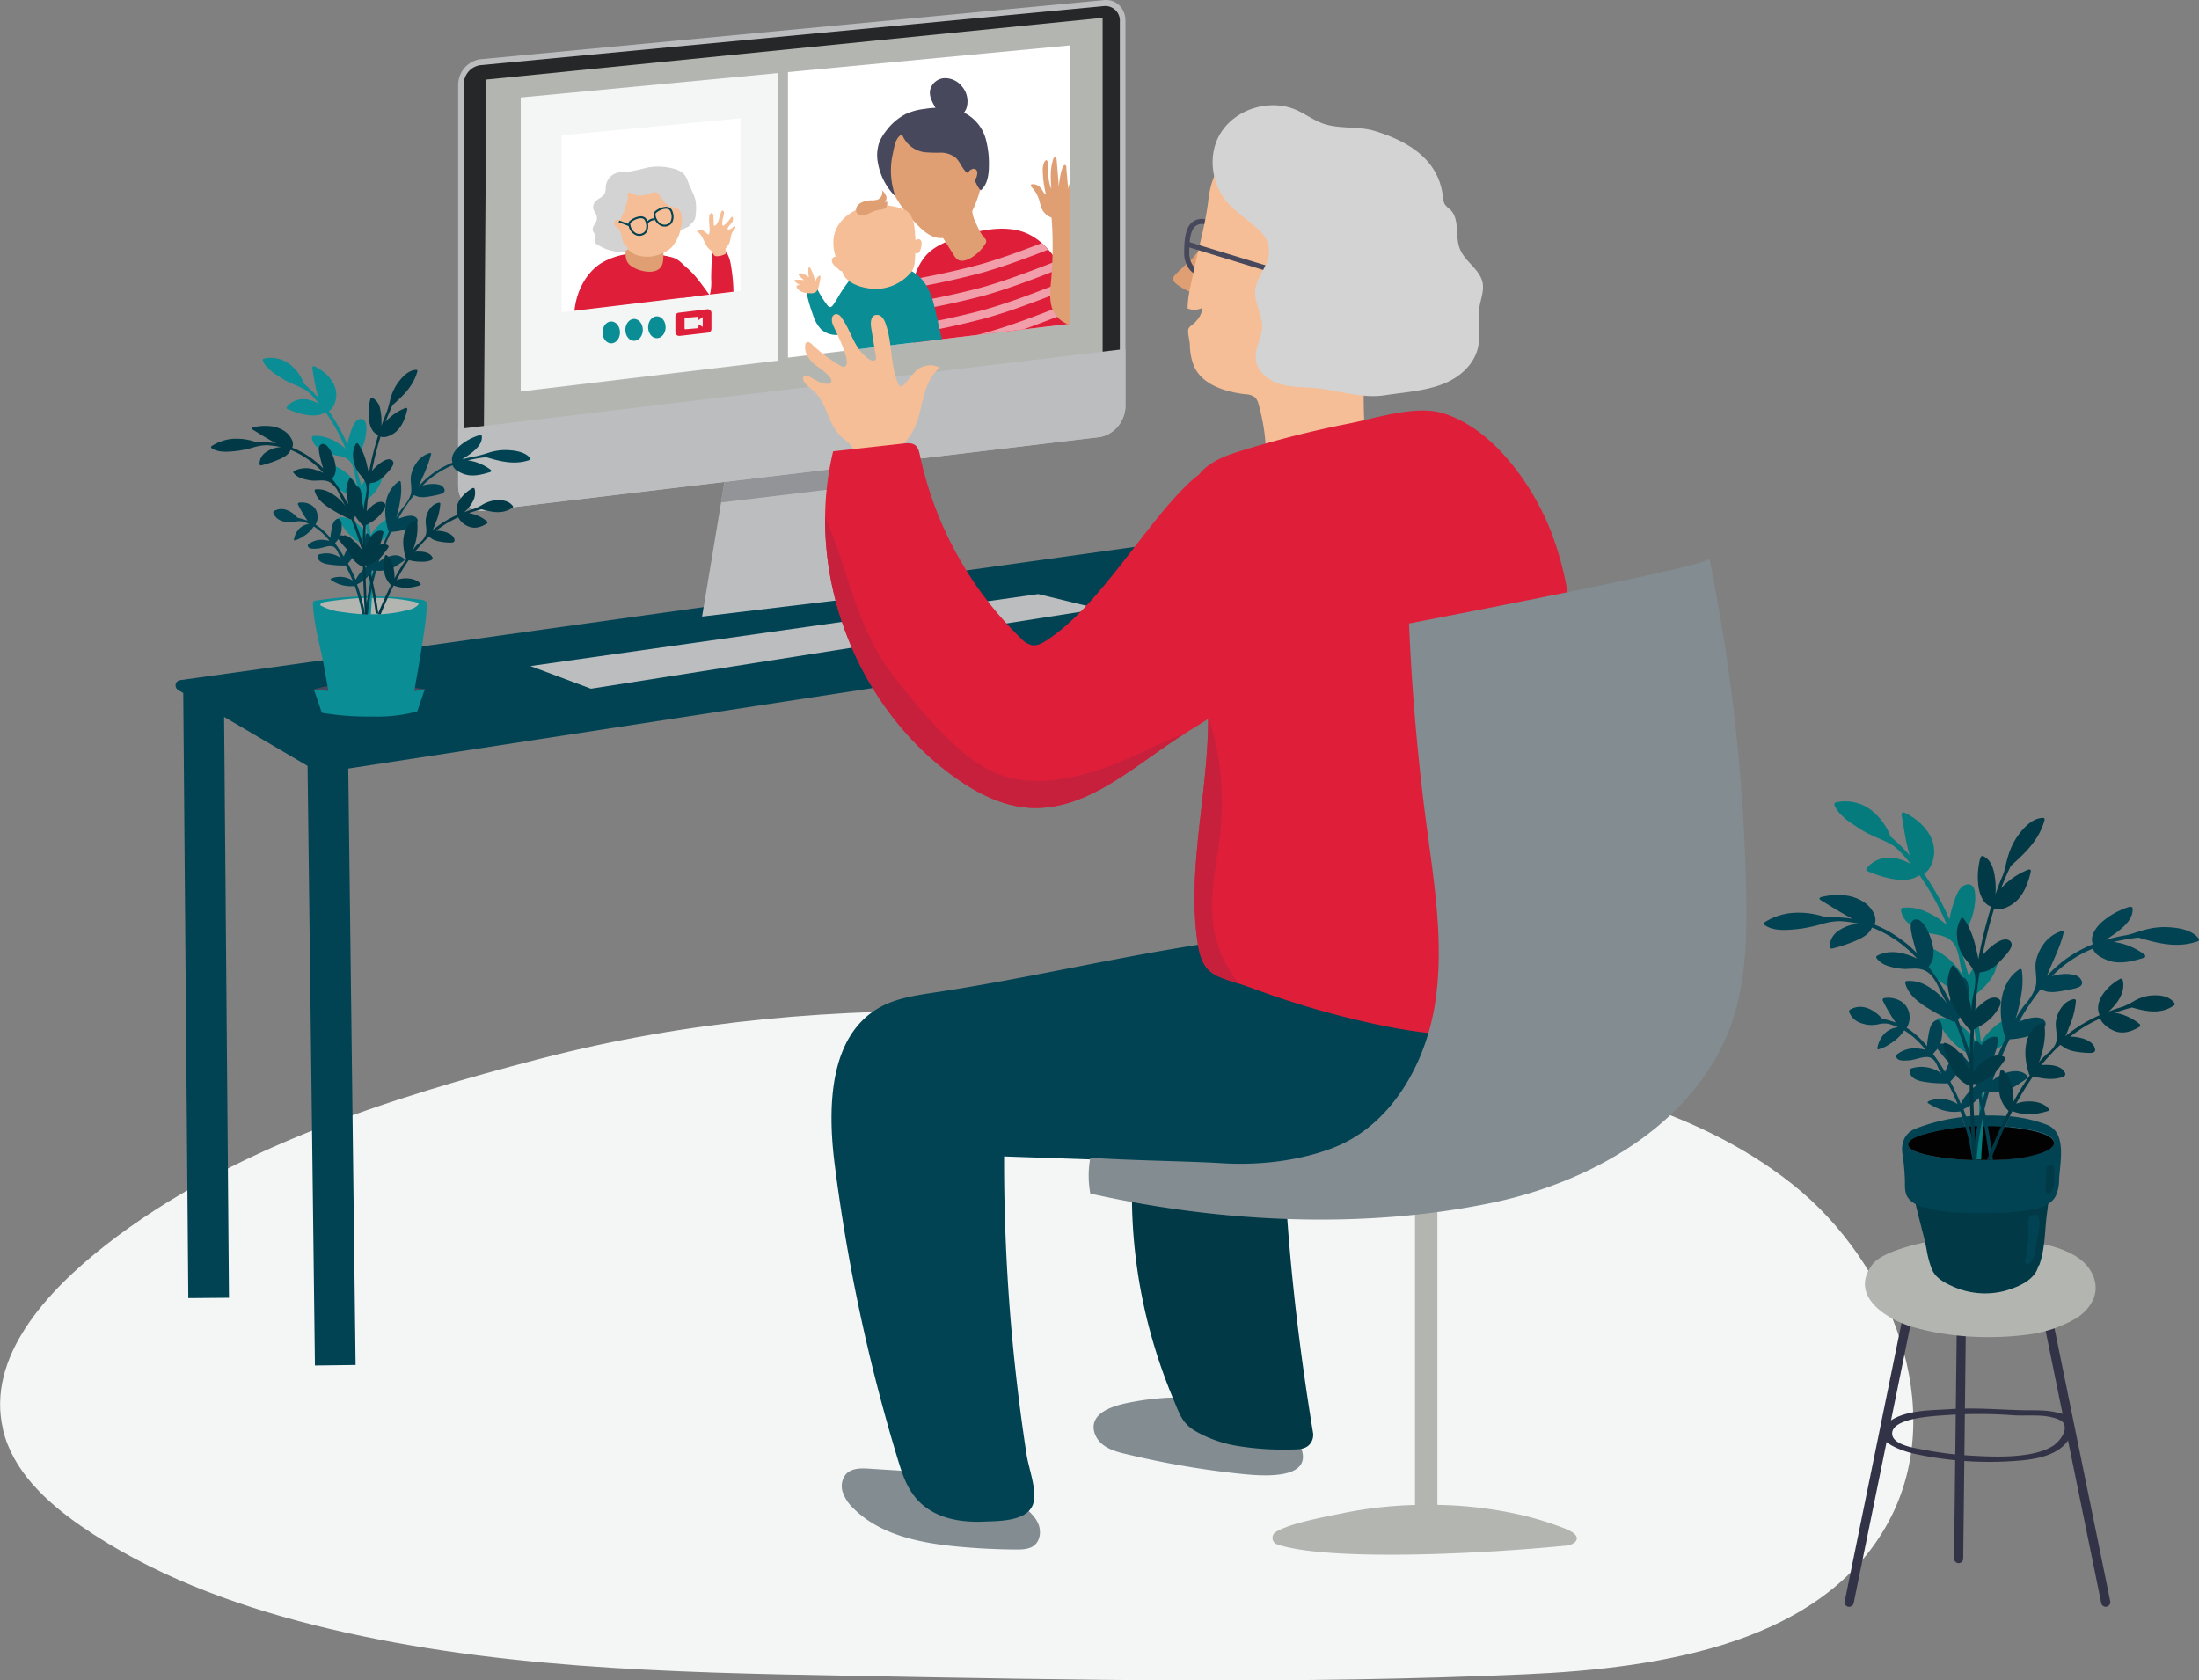 <svg id="Layer_1" data-name="Layer 1" xmlns="http://www.w3.org/2000/svg" xmlns:xlink="http://www.w3.org/1999/xlink" viewBox="0 0 768.85 587.54"><rect x="0" y="0" width="768.85" height="587.54" fill="#808080" stroke="none"/><defs><style>.cls-1,.cls-18,.cls-22,.cls-26,.cls-4{fill:none;}.cls-2{fill:#f4f5f5;}.cls-3{fill:#014353;}.cls-26,.cls-4{stroke:#014353;}.cls-18,.cls-22,.cls-26,.cls-4{stroke-miterlimit:10;}.cls-4{stroke-width:14.22px;}.cls-5{fill:#bbbdbf;}.cls-6{fill:#929497;}.cls-7{fill:#262728;}.cls-8{fill:#b3b5b1;}.cls-9{fill:#47485c;}.cls-10{fill:#0a8d95;}.cls-11{fill:#013946;}.cls-12{fill:#fff;}.cls-13{clip-path:url(#clip-path);}.cls-14{fill:#df1e39;}.cls-15{fill:#df9f73;}.cls-16{clip-path:url(#clip-path-2);}.cls-17{opacity:0.57;}.cls-18{stroke:#fff;stroke-width:2.96px;}.cls-19{fill:#f5be96;}.cls-20{fill:#f2f2f2;}.cls-21{fill:#828c91;}.cls-22{stroke:#47485c;stroke-width:1.78px;}.cls-23{fill:#d3d3d3;}.cls-24{fill:#c6203d;}.cls-25{clip-path:url(#clip-path-3);}.cls-26{stroke-width:0.67px;}.cls-27{fill:#333348;}.cls-28{fill:#020202;}.cls-29{fill:#067b7e;}</style><clipPath id="clip-path" transform="translate(-9.35 -27)"><polygon class="cls-1" points="383.53 42.87 383.53 140.23 284.85 152.04 284.85 52.21 383.53 42.87"/></clipPath><clipPath id="clip-path-2" transform="translate(-9.35 -27)"><path class="cls-1" d="M366.14,107.79c4.91,1.41,9,5,11.87,9.18s4.81,9,6.6,13.78c2.18,5.77,4.28,11.66,4.94,17.81a1.18,1.18,0,0,1-.69,1.52,1.4,1.4,0,0,1-.34.08c-9.53,2.74-19.31,4.53-29.08,6.31l-29.74,5.41c.89-9.58-2.69-19.13-2.3-28.71a34.25,34.25,0,0,1,2-10.26,20.08,20.08,0,0,1,3.54-6.4c3-3.51,7.7-5.21,12.12-6.76C351.43,107.52,359.58,105.92,366.14,107.79Z"/></clipPath><clipPath id="clip-path-3" transform="translate(-9.35 -27)"><polygon class="cls-1" points="205.75 74.31 205.75 136.19 268.29 128.7 268.29 68.37 205.75 74.31"/></clipPath></defs><path class="cls-2" d="M10.37,526.8c3.39,14.39,15.09,25.3,27.24,33.71,24.34,16.83,52.6,27.39,81.32,34.63,60.83,15.3,124.22,16.61,187,17.78,78.88,1.48,157.84,3,236.66-.51,48.16-2.12,104.27-11,127.13-53.47,21-39.08,1.09-90.23-33.63-117.84S555.86,404,512.07,397c-104.88-16.73-209.68-26.87-313.74.16-52.75,13.67-108.67,31.37-151.92,65.09-20.55,16.07-42,39.15-36,64.55" transform="translate(-9.35 -27)"/><path class="cls-3" d="M474.79,208.63,72.33,264.81a1.86,1.86,0,0,0-.69,3.44l49.45,29L552.78,231Z" transform="translate(-9.35 -27)"/><line class="cls-4" x1="114.57" y1="261.88" x2="117.22" y2="477.34"/><line class="cls-4" x1="71.17" y1="241.41" x2="72.95" y2="453.82"/><polygon class="cls-5" points="311.31 207.68 245.47 215.57 255.84 153.33 300.93 147.93 311.31 207.68"/><polygon class="cls-6" points="300.93 147.93 255.84 153.33 252.13 175.67 304.67 169.37 300.93 147.93"/><path class="cls-5" d="M395.24,27.05c4.2-.5,7.61,2.72,7.61,7.2V168.93c0,5.38-4.11,10.26-9.2,10.91L178.72,205.55c-5.07.6-9.18-3.28-9.18-8.69V56.73a9.08,9.08,0,0,1,7.61-9L395.24,27.05" transform="translate(-9.35 -27)"/><path class="cls-7" d="M178.72,203.45c-4,.48-7.23-2.58-7.23-6.82V56.5a6.79,6.79,0,0,1,5.66-6.7L395.24,29.14a5.08,5.08,0,0,1,5.65,5.36V169.19a8.65,8.65,0,0,1-7.22,8.54Z" transform="translate(-9.35 -27)"/><polygon class="cls-8" points="170.04 27.82 385.52 6.23 385.52 128.28 169.15 155.16 170.04 27.82"/><path class="cls-5" d="M393.65,179.83l-214.93,25.7c-5.07.61-9.18-3.28-9.18-8.68V177l233.3-28v19.9C402.84,174.31,398.73,179.19,393.65,179.83Z" transform="translate(-9.35 -27)"/><polygon class="cls-5" points="206.61 240.8 185.45 232.88 363.01 207.71 384.26 212.89 206.61 240.8"/><path class="cls-9" d="M119.09,268.06c.33-.05,2.23-1.09,10.85-1.95s28,1.84,28,1.84l-16.67,5.42-15.7-.68Z" transform="translate(-9.35 -27)"/><path class="cls-10" d="M153.27,274.72h-28q-1.26-7-2.5-14c-1.29-7.29-3.72-15.23-4-22.57a1.23,1.23,0,0,1,.18-.82,1.34,1.34,0,0,1,.77-.33,124.9,124.9,0,0,1,37.08-.25,2.68,2.68,0,0,1,1.44.52C160.07,238.89,152.84,274.72,153.27,274.72Z" transform="translate(-9.35 -27)"/><path class="cls-8" d="M155.44,238.63a7.07,7.07,0,0,1-3.24,1.6,47.46,47.46,0,0,1-9.76,1.53h-4.81a3.08,3.08,0,0,1-.43,0h-.43a1.77,1.77,0,0,0-.46,0c-2.56-.14-5.12-.43-7.66-.82a19.11,19.11,0,0,1-7.32-2.3c0-.77,1-1.11,1.8-1.22,3.89-.57,7.86-1.06,11.86-1.3a4.59,4.59,0,0,0,.9-.06h1.44a2.53,2.53,0,0,1,.55,0h.89a5,5,0,0,1,.77,0,1.34,1.34,0,0,1,.4,0h.89c1.07,0,2.13,0,3.16.09h.95a57.78,57.78,0,0,1,10.38,1.53.6.6,0,0,1,.35.16C155.84,238,155.64,238.39,155.44,238.63Z" transform="translate(-9.35 -27)"/><path class="cls-10" d="M148.91,208a1,1,0,0,0-.26-.16,3.38,3.38,0,0,0-.71-.1,0,0,0,0,0-.06,0v0a6.38,6.38,0,0,0-3.65,1,15.83,15.83,0,0,0-5.29,5.35c-.13-1.33-.32-2.68-.55-4-.19-1.53-.46-3-.77-4.46-.06-.21-.07-.46-.13-.67-.18-.92-.37-1.83-.55-2.73l.88-.7a14,14,0,0,0,4.73-6c.13-.4.33-.92.46-1.47.33-1.44.33-3-1.53-3-2.09.13-3.63,2.36-4.67,4l-.09.09c-.36.58-.71,1.2-1,1.85-.46-1.82-1-3.62-1.53-5.35-.43-1.41-.89-2.84-1.38-4.22-.06-.16-.1-.33-.16-.49l.12-.09c.56-.49,1.23-.81,1.73-1.33a6.68,6.68,0,0,0,1.11-1.44,8.45,8.45,0,0,0,.46-.82,16.36,16.36,0,0,0,1.27-4.76,10.53,10.53,0,0,0,0-3.17c-.2-1.11-.78-2-1.93-1.85-2.3.28-3.13,3.71-3.73,5.51a26.7,26.7,0,0,0-.84,3.45,66.54,66.54,0,0,0-6.53-11.69c2-1.17,2.88-4.41,2.56-6.74a9.68,9.68,0,0,0-.84-2.76,15.44,15.44,0,0,0-1.68-2.48,17.35,17.35,0,0,0-2.3-2.06,16.82,16.82,0,0,0-2.64-1.59.54.54,0,0,0-.76.13.61.61,0,0,0-.09.45A88.67,88.67,0,0,0,120.6,166a44.52,44.52,0,0,0-4.92-4.79,15.69,15.69,0,0,0-5.2-7,11,11,0,0,0-8.84-1.83.53.53,0,0,0-.4.63l0,.13a8.27,8.27,0,0,0,1.41,2.17,8.73,8.73,0,0,0,.88.84,7.18,7.18,0,0,0,.92.82,37.2,37.2,0,0,0,4,2.61,13.41,13.41,0,0,0,2.31,1.22c.77.4,1.6.7,2.41,1.08s1.53.69,2.3,1.07a8.93,8.93,0,0,1,2.07,1.47,48.59,48.59,0,0,1,3.46,3.83,11.6,11.6,0,0,0-2.94-1.26,8.12,8.12,0,0,0-3.06-.4,7.14,7.14,0,0,0-5.28,2.61c-.29.3-.21.65.06.77a27.44,27.44,0,0,0,6.17,2c2.48.43,5.09.59,7.18-.89l.11.16.09.09a65.27,65.27,0,0,1,6.88,12.57,14.38,14.38,0,0,0-2.54-1.9,14.78,14.78,0,0,0-4.12-2,12.29,12.29,0,0,0-4.54-.58.65.65,0,0,0-.61.65v.05a5.06,5.06,0,0,0,2,3.32,2.5,2.5,0,0,0,.46.39A14.5,14.5,0,0,0,124,185.5a9.15,9.15,0,0,0,1.44.43c2,.46,4.24.54,5.82,1.9,2.52,2.24,2,6.75,3.37,9.6a17.45,17.45,0,0,0-8-7.45,8.55,8.55,0,0,0-2.62-.7.69.69,0,0,0-.71.46c-.37,2.94,1.26,5.36,3.59,7.41l.77.65c.88.67,1.8,1.33,2.75,1.93a7.11,7.11,0,0,1,1.08.68c1.12.65,2.2,1.25,3.18,1.77l.19.09c.17.1.39.19.55.29h.19a.17.17,0,0,0,.17,0,.17.17,0,0,0,.12.06c.2,1,.4,2,.59,3.06v.19a.49.49,0,0,1,0,.24c.3,1.53.55,3.06.77,4.54.14,1,.28,2,.39,2.94a.8.8,0,0,0,.06.36l-.23-.3-.47-.71c-.28-.36-.55-.7-.88-1.06a13.5,13.5,0,0,0-2.73-2.39,10.45,10.45,0,0,0-3-1.41h0a6.61,6.61,0,0,0-2.3-.19.47.47,0,0,0-.46.49.32.32,0,0,0,0,.3c.38.58.77,1.2,1.23,1.82a19.72,19.72,0,0,0,6.11,6.12,8.52,8.52,0,0,0,1,.49.29.29,0,0,0,.11.06,3.22,3.22,0,0,0,.77.29h0a3,3,0,0,0,.55.2l.68.16a6,6,0,0,1,.27,2.15h0c0,.68.06,1.41.08,2.09v2.33a.91.91,0,0,1,0,.33v.55a.91.91,0,0,1,0,.33v6.91a1.28,1.28,0,0,1,0,.39c0,.89,0,1.76-.11,2.64v.55a44.48,44.48,0,0,1-.78,5.74h0a.08.08,0,0,1,0,.09H139c.11-2,.27-3.92.39-5.88,0-.19,0-.38.06-.57s.06-.69.06-1c0-.55.06-1.09.07-1.64s.06-1.11.06-1.66v-.53c0-.31,0-1.41-.09-2.88v-1.44c0-.62-.06-1.28-.09-1.93a1.55,1.55,0,0,0,0-.43c0-.88-.06-1.75-.09-2.55s-.05-1.67-.08-2.35c-.06-1.08-.11-1.82-.11-1.82.28-.06.55-.12.82-.2a12.16,12.16,0,0,0,2.77-1.14,13.92,13.92,0,0,0,1.47-.92c.2-.12.39-.28.58-.42a7.63,7.63,0,0,0,1.07-1,4.72,4.72,0,0,0,.4-.46,30.25,30.25,0,0,0,2.69-4.2.65.65,0,0,0,.09-.51A.56.56,0,0,0,148.91,208Z" transform="translate(-9.35 -27)"/><path class="cls-3" d="M194.72,187.23c-1.71-2.3-5.45-2.8-8.65-2.88a20.3,20.3,0,0,0-5.36.77,48.21,48.21,0,0,1-4.79,1.37,45.54,45.54,0,0,0-5,1.14c3.4-2.19,7.24-4.84,6.89-8.13,0-.3-.46-.43-.85-.33a18.91,18.91,0,0,0-7,3.83c-2,1.8-3.1,4-2.37,5.72l-.2.08s-.06.06-.1.06A31.7,31.7,0,0,0,155.75,197c.49-1,.87-2.09,1.2-2.8a51.11,51.11,0,0,0,3.15-8.42c.09-.35-.27-.46-.7-.32a8.68,8.68,0,0,0-4.27,3.13,11.55,11.55,0,0,0-2,4.32c-.55,2.42.46,4.58-.17,7a13.12,13.12,0,0,1-2.58,4.3,21.19,21.19,0,0,0-2.37,3.56,6,6,0,0,0-.36.77c.1-.25.19-.5.28-.77a37,37,0,0,0,1.38-6.07,19.55,19.55,0,0,0,.14-6.2.41.41,0,0,0-.48-.3l-.16.08a11.11,11.11,0,0,0-4.63,8.16,18.82,18.82,0,0,0,.09,5.3,28.79,28.79,0,0,0,.65,3.2.19.19,0,0,0,.06.17,2.83,2.83,0,0,1,.13.52.69.69,0,0,0,.2.22s0,.06,0,.07c-.36.69-.66,1.34-.95,2s-.78,1.6-1.06,2.42c-.77,1.83-1.47,3.71-2.12,5.59,0,.09-.06.14-.07.23V223a30,30,0,0,0-.3-3,14.92,14.92,0,0,0-.33-1.77l-.16-.65c-.06-.2-.12-.4-.19-.6a7.74,7.74,0,0,0-1.1-2.3,3.87,3.87,0,0,0-1.14-1.14.17.17,0,0,0-.17,0,.28.28,0,0,0-.16.06.84.84,0,0,0-.36.52c-.1.71-.19,1.41-.25,2.12,0,.39-.06.77-.06,1.14v1.86c.06.77.13,1.53.25,2.2a11.21,11.21,0,0,0,1,3,1.11,1.11,0,0,0,.17.3c0,.09.09.13.1.22a1.93,1.93,0,0,0,.13.21,6,6,0,0,0,1,1.2l.09.08a1.33,1.33,0,0,0,.3.23c-.09.3-.19.63-.28.95l-.33,1.22c-.16.65-.33,1.28-.46,2-.13.52-.25,1-.36,1.57a2,2,0,0,1-.09.39c-.19.89-.35,1.77-.52,2.66l-.08.54c-.14.88-.3,1.77-.4,2.65s-.23,1.9-.33,2.85v.29h.07a1.55,1.55,0,0,0,.43,0h.39c.19-2,.43-3.92.77-5.84a3.32,3.32,0,0,1,.09-.55c.16-.85.33-1.64.49-2.48v-.2c.13-.57.25-1.11.37-1.67a.77.77,0,0,0,.06-.24c.36-1.47.77-2.88,1.14-4.33a7.67,7.67,0,0,0,2.66-.06,10.08,10.08,0,0,0,2.09-.49c.43-.14.82-.3,1.2-.46,1.25-.63,2.33-1.53,3.61-2.3a.55.55,0,0,0,.19-.77.24.24,0,0,0-.09-.11,4.43,4.43,0,0,0-4.11-1,9.79,9.79,0,0,0-1.39.36,8.39,8.39,0,0,0-1.41.62,11,11,0,0,0-1.89,1.28l.69-2c.52-1.41,1.08-2.85,1.69-4.25s1.14-2.64,1.76-3.94a4.3,4.3,0,0,1,.21-.43h.19a19.35,19.35,0,0,0,4.84-.85,11.14,11.14,0,0,0,1.77-.77,6.61,6.61,0,0,0,2.24-1.68,1.1,1.1,0,0,0-.16-1.53c-1.06-1.18-3.18-.77-4.74-.29a10.34,10.34,0,0,0-1.17.41,4,4,0,0,0-.59.27,6.21,6.21,0,0,1,.35-.62,70.31,70.31,0,0,1,5.2-7.71c.59.11,1.11.42,1.7.55a8.8,8.8,0,0,0,2.17.09,36.8,36.8,0,0,0,3.71-.62,15.45,15.45,0,0,0,2.15-.57c.7-.28,1.19-.71,1-1.52a2.52,2.52,0,0,0-1.9-1.64,8.42,8.42,0,0,0-2.74-.23,11.91,11.91,0,0,0-3,.54,30.28,30.28,0,0,1,4.87-4.08,32.2,32.2,0,0,1,5.58-3,4.29,4.29,0,0,0,1.9,2.07,10.64,10.64,0,0,0,2.68,1.17c2.75.77,5.78,0,8.61-.89a.43.43,0,0,0,.33-.5.47.47,0,0,0-.18-.27,16.64,16.64,0,0,0-8-3.31,53,53,0,0,1,6.39-1.11c4.9,1.46,9.89,2.8,15.15,1a.39.39,0,0,0,.3-.47C194.77,187.32,194.75,187.28,194.72,187.23Z" transform="translate(-9.35 -27)"/><path class="cls-11" d="M142.91,212.6c-1.45-.3-2.82.62-3.92,2.09a14.58,14.58,0,0,0-2.09,4.46v.06h0a.25.25,0,0,1,0,.17c-.22-.77-.46-1.53-.71-2.35-.06-.1-.06-.19-.11-.29q-1.16-3.77-2.58-7.35c-.16-.4-.3-.82-.46-1.2l.49-.77a11.16,11.16,0,0,0,2.12-5,6.86,6.86,0,0,0,.09-.82v-.32c.06-1.12-.06-3.37-1.08-4h0a1.24,1.24,0,0,0-.56-.13,1.09,1.09,0,0,0-.36,0c-1.2.28-1.8,1.69-2.18,3-.11.4-.2.77-.27,1.17s-.16.66-.22,1a8.84,8.84,0,0,0-.14.92,61.1,61.1,0,0,0-3.2-5.68,35.44,35.44,0,0,0-2.2-3.1c.25-.57.66-1,.89-1.6a6.23,6.23,0,0,0,.33-2.3,7.09,7.09,0,0,0-.09-.82,14.57,14.57,0,0,0-1-3.56l-.21-.49a8.48,8.48,0,0,0-1.26-2.23c-.7-.9-1.6-1.53-2.51-1.11a1.47,1.47,0,0,0-.81,1.22,4.58,4.58,0,0,0,0,1.17,25.74,25.74,0,0,0,.62,3c.25,1,.55,2.05.88,3.06a31.07,31.07,0,0,0-10.84-7.28,3.4,3.4,0,0,0-.16-2.84,7.78,7.78,0,0,0-2.17-2.69,10.93,10.93,0,0,0-5.44-2,16.93,16.93,0,0,0-5.85.43c-.49.1-.57.55-.21.77,2.64,1.63,5.36,3.37,8.22,4.81a32.38,32.38,0,0,0-6.75-.33,20.74,20.74,0,0,0-8-1.26A15.6,15.6,0,0,0,83.32,183a.39.39,0,0,0-.14.52l.08.1c2.31,1.77,6.12,1.37,9.28,1a40.55,40.55,0,0,0,5.25-1.14,16.65,16.65,0,0,1,4.84-.82,31.13,31.13,0,0,1,5,.67,9.88,9.88,0,0,0-5.35,1.82,4.9,4.9,0,0,0-2.19,4.11.48.48,0,0,0,.51.45h.1a40.24,40.24,0,0,0,5.66-1.85c1.93-.81,3.89-1.76,4.58-3.54l.17.09a.15.15,0,0,1,.13,0,30.88,30.88,0,0,1,11.22,8,14.13,14.13,0,0,0-2.69-1.08,9.66,9.66,0,0,0-7.65.35.45.45,0,0,0-.17.61.42.42,0,0,0,.06.08,5.85,5.85,0,0,0,2.81,1.87,17.45,17.45,0,0,0,3.51.77c2,.28,4.28-.55,6.37.62a8.86,8.86,0,0,1,3.13,3.83,35.49,35.49,0,0,0,2.36,4.59,15.66,15.66,0,0,0-5.06-4.59,8.64,8.64,0,0,0-5.42-1.35.41.41,0,0,0-.35.46.15.15,0,0,0,0,.06c.66,2.48,2.48,4.16,4.77,5.74a54,54,0,0,0,6.26,3.52h0l.82.4a.28.28,0,0,0,.16.06l.46.24a.51.51,0,0,0,.3,0l.09.06c1,2.52,1.92,5.13,2.77,7.74.31,1,.62,1.9.91,2.88a16.25,16.25,0,0,0-1.53-1.79,7,7,0,0,0-.92-.89c-.18-.15-.36-.3-.55-.43a9,9,0,0,0-3.62-1.9,4.31,4.31,0,0,0-.88-.09,2.39,2.39,0,0,0-.92.09c-.27.06-.36.52-.16.77s.25.34.38.49a31.75,31.75,0,0,0,3,3.62h0a20,20,0,0,0,2.39,2.12,8.12,8.12,0,0,0,3.83,1.61c.13.51.28,1.06.43,1.6a5.43,5.43,0,0,1,.13.58c.29,1,.52,2.06.78,3,.07.39.16.78.23,1.15s.23.9.33,1.39.28,1.28.39,1.93a1.05,1.05,0,0,1,.05.19c.11.49.2,1,.29,1.41s.13.69.19,1a3.53,3.53,0,0,0,.1.55c.36,1.93.66,3.92.89,5.88h.92l-.09-.49c-.25-1.77-.54-3.56-.84-5.36a2.43,2.43,0,0,1-.1-.55c-.17-.89-.33-1.79-.52-2.65-.11-.63-.26-1.27-.38-1.9v-.2c-.13-.59-.26-1.2-.4-1.76s-.22-1-.35-1.53-.3-1.25-.43-1.87c-.05-.19-.11-.39-.17-.55a.41.41,0,0,0-.06-.24.89.89,0,0,0-.08-.29c-.17-.72-.36-1.4-.55-2.08a6,6,0,0,0,.77-.37,6.66,6.66,0,0,0,1-.69,9.08,9.08,0,0,0,1.3-1.33,6.8,6.8,0,0,0,.63-.77,7.56,7.56,0,0,0,.95-1.8c.19-.52.35-1,.52-1.6.19-.77.38-1.53.58-2.3A.76.76,0,0,0,142.91,212.6Z" transform="translate(-9.35 -27)"/><path class="cls-3" d="M139.87,224.22a.59.59,0,0,0-.3.06,3.12,3.12,0,0,0-1,.35l-.19.09h-.06c-.25.13-.49.3-.77.46a2.23,2.23,0,0,0-.59.46,5,5,0,0,0-.88.77,13.08,13.08,0,0,0-2.36,3.3A60.61,60.61,0,0,0,131,224c.52-.58,1-1.14,1.44-1.7a9.25,9.25,0,0,0,1.72-3.33,6.18,6.18,0,0,0,.13-.77,1.43,1.43,0,0,0,0-.65c0-.58-.25-1-.92-.89h-.13a2.68,2.68,0,0,1-.3.12,5.26,5.26,0,0,0-2.3,2.41h0a9.18,9.18,0,0,0-.52,1c-.19.43-.38.89-.58,1.34-1-1.57-2-3.1-3.05-4.59.32-.43.77-.84,1.11-1.3v-.06a4.56,4.56,0,0,0,.7-1.37,1.85,1.85,0,0,0,.12-.26,9.9,9.9,0,0,0,.4-3.06v-.39c-.09-.89-.39-2.16-1.26-2.12a1,1,0,0,0-.55.16c-1.44.82-1.64,3.17-1.87,4.35-.11.71-.23,1.47-.29,2.2a21.43,21.43,0,0,0-5.19-4.68,5.26,5.26,0,0,0,.19-5.06c-1.17-2.22-3.94-2.91-6-2.58-.29,0-.43.43-.29.7a45.36,45.36,0,0,0,3.29,5.58,23.45,23.45,0,0,0-3.46-1c-2.19-2.51-5.36-4.08-8.35-2.3a.57.57,0,0,0-.11.61c.89,2.3,2.88,2.88,4.51,3.2a8.15,8.15,0,0,0,2.87-.09,6.63,6.63,0,0,1,2.66-.16,24.77,24.77,0,0,1,2.5.89,5.91,5.91,0,0,0-3.32,1.47,7.25,7.25,0,0,0-2,3.83c-.06.3.06.52.19.46a10.14,10.14,0,0,0,3.11-1.44,11,11,0,0,0,3.59-3.43l.09.06h.06a20.74,20.74,0,0,1,5.35,5,9,9,0,0,0-1.76-.35,7.54,7.54,0,0,0-5.48,1.41.65.65,0,0,0-.33.58c.2,1.21,1.77,1.17,3.57,1,1.52-.13,3.56-1.14,5-.77,1.93.52,2,3.21,3.26,4.31a8.65,8.65,0,0,0-8-1.44c-.19.06-.41.28-.41.43,0,1.7,1.26,2.42,3,2.85a30.27,30.27,0,0,0,5.85.55h.55a.46.46,0,0,0,.25-.06h.08c.92,1.76,1.79,3.56,2.54,5.35a8.15,8.15,0,0,0-7.41-.77c-.25.11-.39.39-.22.49a12,12,0,0,0,8.35,2.15c.17.46.33.89.46,1.34.3.85.55,1.68.77,2.54.06.16.08.29.14.46.5,1.85.95,3.72,1.3,5.62a3.53,3.53,0,0,1,.46,0H137a.52.52,0,0,0-.06-.29c-.13-.89-.32-1.83-.54-2.72s-.43-1.8-.7-2.69a3.32,3.32,0,0,0-.14-.49c-.22-.84-.49-1.7-.77-2.53-.19-.6-.38-1.19-.62-1.8a10.6,10.6,0,0,0,1.85-1.07c.3-.22.6-.43.88-.65s.67-.61,1-.92c.09-.12.19-.22.28-.33a1.53,1.53,0,0,0,.27-.3,3.12,3.12,0,0,0,.4-.62,6.64,6.64,0,0,0,.58-1l.09-.16c.21-.49.4-1,.65-1.53C140.45,224.39,140.2,224.22,139.87,224.22Z" transform="translate(-9.35 -27)"/><path class="cls-11" d="M188.61,203.88c-1.53-2.06-4.28-2.15-6.56-1.9a12.51,12.51,0,0,0-3.7,1.28,17.7,17.7,0,0,1-3.22,1.63c-1.17.36-2.3.77-3.46,1.18,2.17-2,4.44-4.9,3.62-8.12a.44.44,0,0,0-.56-.31l-.09,0a13.16,13.16,0,0,0-4.41,3.88c-1.17,1.74-1.66,3.7-.84,5.45l-.14.06h-.07a37.76,37.76,0,0,0-8.56,5.3,16.22,16.22,0,0,0,.86-2.12,20.26,20.26,0,0,0,1.82-7,.4.4,0,0,0-.4-.43.38.38,0,0,0-.16,0,4.93,4.93,0,0,0-3,2,7.21,7.21,0,0,0-1.44,3.26c-.43,1.9.49,4.05-.06,5.85A6.06,6.06,0,0,1,156,216.8a9.33,9.33,0,0,0-2.42,2.77,20.06,20.06,0,0,0,1.66-9.87v-.35a.4.4,0,0,0-.46-.35l-.08,0a5.83,5.83,0,0,0-1.67.84,8.13,8.13,0,0,0-1.18,1.31,6.47,6.47,0,0,0-.58,1,8.45,8.45,0,0,0-.77,2.42,13.18,13.18,0,0,0-.06,3.71,16,16,0,0,0,.65,3.31.38.38,0,0,0,.06.13c.06.14.07.3.13.43a.38.38,0,0,0,.16.21.14.14,0,0,0,0,.09,72.15,72.15,0,0,0-4.15,6.77,15.34,15.34,0,0,0-.37-3.76c-.06-.22-.12-.43-.19-.65a8,8,0,0,0-1.59-3.12,7.4,7.4,0,0,0-.57-.55.44.44,0,0,0-.6.17s0,.07-.05.1c-.09.3-.13.59-.19.89a14.9,14.9,0,0,0-.12,4.11,1.94,1.94,0,0,0,.06.43,7.74,7.74,0,0,0,2.39,4.71c-.21.43-.43.87-.66,1.3-.4.88-.81,1.74-1.23,2.62a2,2,0,0,0-.2.51c-.82,1.74-1.59,3.51-2.31,5.27a4,4,0,0,1-.2.52h1c.77-1.9,1.57-3.83,2.47-5.71.06-.16.14-.33.21-.49.39-.86.77-1.71,1.23-2.58.18-.43.4-.85.63-1.29a12.64,12.64,0,0,0,4.54.84,19.72,19.72,0,0,0,4.63-.87c.33-.09.36-.39.13-.63-1.7-2-5.77-2.3-8.29-1.21a62.66,62.66,0,0,1,4.27-7,17.38,17.38,0,0,0,6.17.49c.95-.23,3-.44,1.77-1.93-.95-1.22-2.83-1.53-4.21-1.53a8.36,8.36,0,0,0-1.58.07c.77-.92,1.53-1.82,2.35-2.71a30.22,30.22,0,0,1,2.52-2.54c.52.28.95.68,1.47.95a7.9,7.9,0,0,0,1.83.62,20.28,20.28,0,0,0,3.1.43c.89,0,3,.43,2.51-1.22s-2.65-2.36-3.95-2.65a11.18,11.18,0,0,0-2.45-.23,43.88,43.88,0,0,1,3.74-2.61c1.3-.77,2.66-1.44,4-2.09a6.87,6.87,0,0,0,3.95,3.32c2.18.78,4.3-.05,6.11-1.17a.48.48,0,0,0,.09-.68l-.09-.09a13.49,13.49,0,0,0-6.33-2.86c1.47-.52,2.93-.95,4.43-1.35,3.79,1.08,7.48,1.82,10.85-.58a.42.42,0,0,0,.05-.63Z" transform="translate(-9.35 -27)"/><path class="cls-11" d="M151.13,169.66a18.4,18.4,0,0,0-7,4.82c.39-1,.78-1.93,1.18-2.91l1.27-2.9c3.79-3.36,7.32-6.73,8.71-11.85a.41.41,0,0,0-.29-.5l-.09,0c-2.81,0-5.36,2.81-7.07,5.46a18.67,18.67,0,0,0-2.06,4.9,38.81,38.81,0,0,1-1.31,4.65c-.68,1.54-1.24,3.05-1.79,4.58a20.07,20.07,0,0,0-.4-5.84,5.53,5.53,0,0,0-2.75-4c-.28-.12-.62.16-.71.52a18.85,18.85,0,0,0-.43,7.4c.36,2.48,1.41,4.52,3.21,5.06l-.06.2v.12a102.36,102.36,0,0,0-3.24,13.19c-.16-1.07-.46-2.12-.62-2.83a23.21,23.21,0,0,0-2-5.78,15.79,15.79,0,0,0-1.17-1.87c-.2-.24-.55-.13-.77.19a7.82,7.82,0,0,0-.95,4.47,2.28,2.28,0,0,0,.05.58,12.46,12.46,0,0,0,.92,3.34c.14.3.3.59.46.88.78,1.24,1.87,2.22,2.59,3.53a6.79,6.79,0,0,1,.52,1.21c.77,2.84-1,6.48-.78,9.5v-.19a26,26,0,0,0-.77-3.89,23.35,23.35,0,0,0-1.66-4.47,11,11,0,0,0-2-2.93.39.39,0,0,0-.56,0,.21.21,0,0,0-.06.1,8.88,8.88,0,0,0-1,5.22,15.08,15.08,0,0,0,.59,2.84c.06.19.14.35.2.55a20.34,20.34,0,0,0,2.3,4.44,24.32,24.32,0,0,0,2,2.64.69.69,0,0,0,.11.13,4.38,4.38,0,0,0,.36.39.27.27,0,0,0,.25.13c0,.06,0,.06.06.07a4.85,4.85,0,0,1-.06.95c-.06,1.67-.12,3.3-.13,5v4.82a20.58,20.58,0,0,0-1.66-3.32,10.32,10.32,0,0,0-1-1.53,4.25,4.25,0,0,0-.4-.46,5.7,5.7,0,0,0-3.27-2.12.42.42,0,0,0-.35.21.75.75,0,0,0-.08.49,27.28,27.28,0,0,0,1.53,4.4h0a15,15,0,0,0,1.75,3.06,7.57,7.57,0,0,0,3.53,2.84,9.5,9.5,0,0,0,.06,1.3c0,1.26.06,2.51.09,3.76,0,.89.08,1.82.11,2.68s.09,1.77.13,2.64a2.26,2.26,0,0,0,0,.52c0,.92.09,1.8.13,2.73s.14,2,.17,3h.43a3.08,3.08,0,0,0,.43,0h0v-.11c-.09-1-.14-2-.2-3.05s-.08-1.77-.13-2.62v-.54c-.06-.91-.07-1.77-.1-2.65-.06-1.08-.11-2.19-.14-3.29,0-1.31-.06-2.61-.09-3.89v-.95l.49-.09a6.38,6.38,0,0,0,.72-.19h.13a1,1,0,0,1,.25-.12,6.86,6.86,0,0,0,1-.46,13.58,13.58,0,0,0,1.53-.89.07.07,0,0,0,.07-.06,1,1,0,0,1,.17-.1,6.6,6.6,0,0,0,1.18-1.12,29.46,29.46,0,0,0,2.42-3.14.57.57,0,0,0-.1-.83.47.47,0,0,0-.09-.06,1.73,1.73,0,0,0-.55-.2,2.42,2.42,0,0,0-.92-.13,4.05,4.05,0,0,0-.92.1,7,7,0,0,0-1.9.78,11.56,11.56,0,0,0-2.05,1.66h0a8,8,0,0,0-1.24,1.53c-.09.1-.17.26-.29.4v-2.59h0v-3c0-1.12.06-2.24.12-3.36,0-.77.06-1.44.08-2.16a.41.41,0,0,1,.19-.11c.39-.22.77-.41,1.08-.59a12.62,12.62,0,0,0,4.25-3.56c.77-1,2.3-3.11.49-3.79-1.47-.58-3.24.7-4.38,1.8a8.48,8.48,0,0,0-1.08,1.08,2.25,2.25,0,0,0-.21.24c0-.33.06-.62.07-.92.09-1.14.2-2.3.33-3.43.19-1.8.43-3.56.7-5.36.58-.19,1.17-.19,1.75-.38a7.63,7.63,0,0,0,1.9-1,8.28,8.28,0,0,0,.84-.71,20.42,20.42,0,0,0,1.93-2,8.88,8.88,0,0,0,1.47-1.93c.43-.77.55-1.53-.16-2.09-1.38-1-3.67.62-4.87,1.63a18.45,18.45,0,0,0-2.12,2.12,105.07,105.07,0,0,1,3-12c1.63.65,4-.52,5.36-1.66,2.25-1.93,3.36-5,4-7.84a.42.42,0,0,0-.36-.49A.56.56,0,0,0,151.13,169.66Z" transform="translate(-9.35 -27)"/><path class="cls-10" d="M119.09,268.06l2.79,8.16a98.57,98.57,0,0,0,17.81,1.32,53.45,53.45,0,0,0,15.54-1.8l2.66-7.79C146.29,270.76,127.22,269,119.09,268.06Z" transform="translate(-9.35 -27)"/><polygon class="cls-2" points="182.06 34.08 182.06 136.87 272.01 126.1 272.01 25.55 182.06 34.08"/><polygon class="cls-12" points="374.18 15.87 374.18 113.23 275.5 125.04 275.5 25.21 374.18 15.87"/><g class="cls-13"><path class="cls-14" d="M366.14,107.79c4.91,1.41,9,5,11.87,9.18s4.81,9,6.6,13.78c2.18,5.77,4.28,11.66,4.94,17.81a1.18,1.18,0,0,1-.69,1.52,1.4,1.4,0,0,1-.34.08c-9.53,2.74-19.31,4.53-29.08,6.31l-29.74,5.41c.89-9.58-2.69-19.13-2.3-28.71a34.25,34.25,0,0,1,2-10.26,20.08,20.08,0,0,1,3.54-6.4c3-3.51,7.7-5.21,12.12-6.76C351.43,107.52,359.58,105.92,366.14,107.79Z" transform="translate(-9.35 -27)"/><path class="cls-15" d="M353.74,110.38a1.39,1.39,0,0,1,.09,1.9,14.27,14.27,0,0,1-5.46,5.14c-1.31.68-3,1.14-4.2.34a5.11,5.11,0,0,1-1.36-1.6c-1.49-2.38-3-4.77-4.5-7.14,2.49-1.47,4.15-4,5.74-6.38,1.17-1.8,2.51-4.89,4.22-6.07,1,1.84.77,4.94,1.72,7.11S352.13,108.77,353.74,110.38Z" transform="translate(-9.35 -27)"/><path class="cls-15" d="M335.77,66.14c-.92,0-1.85.06-2.77.11-5.79.29-9.87,2.58-12.43,8s-2.25,11.71-.16,17.23,5.8,10.29,10,14.46c2.08,2.08,4.52,4.12,7.45,4.29,3.66.2,6.8-2.6,9-5.55,3.34-4.5,4.72-9.19,6-14.47,1.24-5.08,1.39-10.08-1.09-14.89a16.79,16.79,0,0,0-11.6-8.86A22.88,22.88,0,0,0,335.77,66.14Z" transform="translate(-9.35 -27)"/><path class="cls-9" d="M321,89.49a26.67,26.67,0,0,1,.48-8.59c.5-2.2.85-5.9,3.26-6.89a9.9,9.9,0,0,0,7.81,6.22,50,50,0,0,0,5.6.16,8.47,8.47,0,0,1,5.25,1.68c1.53,1.35,2.2,3.53,3.69,5a26.7,26.7,0,0,1,2.35,2c1.17,1.33,1.48,3.32,2.83,4.48,2.41-2.08,2.84-5.62,2.84-8.8a32,32,0,0,0-.94-8.5,14.55,14.55,0,0,0-12.42-11.25,29.45,29.45,0,0,0-9.18.09,21.89,21.89,0,0,0-6.3,1.66,19.74,19.74,0,0,0-7,5.87,17.6,17.6,0,0,0-2.37,3.83,13.83,13.83,0,0,0-.6,7.48,21.87,21.87,0,0,0,6.12,11.77A28.23,28.23,0,0,1,321,89.49Z" transform="translate(-9.35 -27)"/><path class="cls-9" d="M341.34,68.76a6,6,0,0,0,6-4.19,8,8,0,0,0-1.7-7.41,7.55,7.55,0,0,0-6.11-2.83,5.43,5.43,0,0,0-5,4.24c-.33,2,.68,3.94,1.65,5.7l2.16,4Z" transform="translate(-9.35 -27)"/><path class="cls-15" d="M347.82,88.21a1.5,1.5,0,0,1,.27-1.26,2.59,2.59,0,0,1,1.05-.77,1.46,1.46,0,0,1,1.32,0,1.56,1.56,0,0,1,.57,1.48,4.53,4.53,0,0,1-2.11,3.56Z" transform="translate(-9.35 -27)"/><g class="cls-16"><g class="cls-17"><path class="cls-18" d="M323.47,127a282.48,282.48,0,0,0,28.55-6c9.37-2.63,18.46-6.19,27.55-9.73l4.23-1.66" transform="translate(-9.35 -27)"/><path class="cls-18" d="M324.19,134.92A285.45,285.45,0,0,0,352.75,129c9.36-2.63,18.46-6.18,27.54-9.73l4.25-1.66" transform="translate(-9.35 -27)"/><path class="cls-18" d="M324.94,142.84a284,284,0,0,0,28.57-6c9.38-2.63,18.46-6.17,27.54-9.72l4.23-1.65" transform="translate(-9.35 -27)"/><path class="cls-18" d="M325.68,150.75a279.2,279.2,0,0,0,28.55-5.95c9.37-2.63,18.47-6.19,27.55-9.73l4.23-1.65" transform="translate(-9.35 -27)"/><path class="cls-18" d="M328.32,157.85a285.64,285.64,0,0,0,28.57-5.95c9.38-2.63,18.46-6.18,27.54-9.73l4.23-1.64" transform="translate(-9.35 -27)"/></g></g><path class="cls-15" d="M373.67,100.13a25.55,25.55,0,0,1-1-3.25,11.64,11.64,0,0,0-2.55-4.38c-.24-.25-.49-.62-.28-.89a.58.58,0,0,1,.37-.19,3.38,3.38,0,0,1,2.95,1.26c.79.8.94,1.84,1.92,2.37a37.3,37.3,0,0,1-1.15-8.78c0-1.17.36-3.06,1.34-3.3a1.9,1.9,0,0,1,.52,1.61c0,2.88,0,5.86,1.16,8.47-.26-3.49-.48-7.09.65-10.4.09-.24.21-.52.44-.6.48-.15.78.54.78,1l.77,9.48c-.08-1,.84-8.28,2.21-7.82.5.18.4,1.32.43,1.74l.21,2.3.2,2.3a11.76,11.76,0,0,1,.21,2.22,8.62,8.62,0,0,1,.77-2.73c.21-.43,1.1-2.58,1.59-1.22a2,2,0,0,1,0,1c-.19,1.22-.07,2.45-.18,3.65s.12,2.55,0,3.83a8.87,8.87,0,0,1-.71,3.13C382.19,105.12,375.49,104,373.67,100.13Z" transform="translate(-9.35 -27)"/><path class="cls-15" d="M376.91,101.63a134.45,134.45,0,0,1-.06,23.57c-.33,3.65-.77,7.52.89,10.79a9.33,9.33,0,0,0,9.78,4.79,6.63,6.63,0,0,0,4.63-3.06,8.08,8.08,0,0,0,.88-3.57c.34-7.07-3.55-13.52-6.12-20.11A55.74,55.74,0,0,1,383.46,100Z" transform="translate(-9.35 -27)"/><path class="cls-10" d="M304,135.3a27,27,0,0,0,1.44,9.65c1.36,4,3.68,7.72,4.58,11.86a4.44,4.44,0,0,0,.6,1.7,2.88,2.88,0,0,0,1.08.91c2.85,1.57,6.38.44,9.42-.71l16.79-6.38a2.9,2.9,0,0,0,1.41-.88,3,3,0,0,0,.13-2.3c-.89-3.93-1.76-7.87-2.64-11.8-.77-3.4-1.53-6.89-3.24-9.94s-4.43-5.7-7.83-6.44c-3-.66-6,.22-8.91.93-2.13.52-4.8.49-6.79,1.53C305.87,125.55,304.13,131,304,135.3Z" transform="translate(-9.35 -27)"/><path class="cls-10" d="M306.5,124.88a45.88,45.88,0,0,0-4.3,6.31c-.44.77-.9,1.46-1.38,2.18-.31.48-.71,1-1.29,1a1.7,1.7,0,0,1-1-.77,37.37,37.37,0,0,1-3.82-6.33l-3.54,1.12a50.85,50.85,0,0,0,2.41,8.62,12.69,12.69,0,0,0,2.85,5.13,8,8,0,0,0,7.37,1.7,12,12,0,0,0,6.34-4.47,23.33,23.33,0,0,0,3.44-7.05c.29-.86-2.3-2.95-2.76-3.55-1.23-1.53-1.6-3.56-2.85-5a.26.26,0,0,0-.17-.12.43.43,0,0,0-.26.13C307.19,124.14,306.83,124.5,306.5,124.88Z" transform="translate(-9.35 -27)"/><path class="cls-19" d="M329.31,109.15a47.38,47.38,0,0,1,0,7.72c-.17,2-.13,3.76-1.42,5.31A16.16,16.16,0,0,1,317,127.94c-4,.37-10.58-1-12.75-4.84a19.53,19.53,0,0,1-.77-2.1c-.5-1.25-1.2-2.39-1.68-3.65a14.28,14.28,0,0,1-.87-7.83c1-5.09,5.7-8.9,10.71-10.15a23.6,23.6,0,0,1,13.42.7C328.71,101.44,329.09,105.69,329.31,109.15Z" transform="translate(-9.35 -27)"/><path class="cls-19" d="M302.16,116.78a1.54,1.54,0,0,0-1.7.48,1.65,1.65,0,0,0-.1,1.57,3.57,3.57,0,0,0,1,1.28c.43.34.84.69,1.25,1.08.25.27.52.59.87.59s.64-.38.77-.77a2.24,2.24,0,0,0-.1-1.53C303.73,118.52,303.27,117.14,302.16,116.78Z" transform="translate(-9.35 -27)"/><path class="cls-19" d="M330.37,110.64a1.16,1.16,0,0,1,.55.07,1.42,1.42,0,0,1,.65,1.35,5.82,5.82,0,0,1-.46,2.44,2.63,2.63,0,0,1-.46.77,1,1,0,0,1-.77.34A1.14,1.14,0,0,1,329,115a3.32,3.32,0,0,1-.34-1c-.07-.44-.15-.9-.18-1.35a1.4,1.4,0,0,1,0-.5A2.33,2.33,0,0,1,330.37,110.64Z" transform="translate(-9.35 -27)"/><path class="cls-15" d="M309.29,98.72a4.37,4.37,0,0,1,1.9-1.17,8.82,8.82,0,0,1,2.53-.51,8,8,0,0,0,2.39-.22,2.75,2.75,0,0,0,1.63-3.29,5.53,5.53,0,0,1,1.41,1.91,1.91,1.91,0,0,1-.49,2.18.6.6,0,0,0,.7-.38,2.09,2.09,0,0,1-.88,2.79,7.54,7.54,0,0,1-1.94.35,18,18,0,0,0-3.62,1.38c-1,.4-2.6.77-3.6.09S308.57,99.52,309.29,98.72Z" transform="translate(-9.35 -27)"/><path class="cls-19" d="M294.51,129.17c1.15-.93,1.37-3.48,1.65-4.73a2.05,2.05,0,0,0,0-1.1,1.71,1.71,0,0,0-1.17.82,4.85,4.85,0,0,0-.55,1.35,24.08,24.08,0,0,0-1.37-4,3,3,0,0,0-.61-1,.28.28,0,0,0-.2-.1c-.15,0-.21.16-.23.31a10.14,10.14,0,0,0,.14,3.25,6.9,6.9,0,0,0-2.63-1.4c-.39-.1-.93,0-1,.36a.7.7,0,0,0,.18.4,9.32,9.32,0,0,0,1.79,1.59,21.15,21.15,0,0,0-3-.09.46.46,0,0,0-.27.07c-.2.17,0,.51.18.67a8.64,8.64,0,0,0,1.66,1.09c-.87,0-1.66.14-1,1.17a4.52,4.52,0,0,0,3.06,1.59,12.71,12.71,0,0,0,1.73.13,2.79,2.79,0,0,0,1.18-.19A1.1,1.1,0,0,0,294.51,129.17Z" transform="translate(-9.35 -27)"/></g><path class="cls-14" d="M245.49,137.63v5.51a1.31,1.31,0,0,0,1.31,1.3H247l9.94-1.14a1.32,1.32,0,0,0,1.16-1.29v-5.57a1.31,1.31,0,0,0-1.31-1.31.44.44,0,0,0-.16,0l-9.94,1.2A1.31,1.31,0,0,0,245.49,137.63Z" transform="translate(-9.35 -27)"/><path class="cls-10" d="M242.08,141.42c0,2.09-1.38,3.83-3.06,3.83s-3.06-1.7-3.06-3.83,1.38-3.83,3.06-3.83S242.08,139.32,242.08,141.42Z" transform="translate(-9.35 -27)"/><path class="cls-10" d="M234.11,142.34c0,2.09-1.38,3.83-3.06,3.83s-3.06-1.7-3.06-3.83,1.39-3.83,3.06-3.83S234.11,140.23,234.11,142.34Z" transform="translate(-9.35 -27)"/><path class="cls-10" d="M226.12,143.23c0,2.09-1.38,3.83-3.05,3.83s-3.06-1.69-3.06-3.83,1.38-3.83,3.06-3.83S226.12,141.12,226.12,143.23Z" transform="translate(-9.35 -27)"/><path class="cls-20" d="M253.21,141.77l-4.16.36a.32.32,0,0,1-.35-.28v-3.34a.39.39,0,0,1,.35-.39l4.16-.35a.34.34,0,0,1,.36.28v3.32A.4.4,0,0,1,253.21,141.77Z" transform="translate(-9.35 -27)"/><polygon class="cls-20" points="243.12 112.78 245.7 114.3 245.7 110.84 243.12 112.78"/><path class="cls-21" d="M405.78,517.1c-4.26.78-11.92,2.3-13.7,6.89-1.12,2.88.46,6.26,2.91,8.16s5.55,2.67,8.56,3.36A306.74,306.74,0,0,0,440.28,542c5.72.59,29.24,4.06,23.82-9.19-1-2.52-3.16-4.45-5.36-6.11C444,515.47,423.9,513.81,405.78,517.1Z" transform="translate(-9.35 -27)"/><path class="cls-21" d="M313.39,540.52c-2.85-.19-6.08-.26-8.12,1.75A6.58,6.58,0,0,0,304,548.7a13.88,13.88,0,0,0,3.76,5.69c9.26,9.26,23.06,12.06,36.09,13.32q10.4,1,20.85,1.06c2.18,0,4.54-.08,6.25-1.43,2.14-1.71,2.48-5,1.44-7.51s-3.15-4.45-5.36-6.11C351.46,541.84,332,541.79,313.39,540.52Z" transform="translate(-9.35 -27)"/><path class="cls-11" d="M427,527.18a43.11,43.11,0,0,0,14.3,5.26,100,100,0,0,0,20.24,1.35c1.94,0,4.11-.15,5.48-1.53a5,5,0,0,0,1.44-4.14c-8.72-53-10.59-92.92-10.3-109.81,0-2.84,0-5.91-2-8.14-2.79-3.11-8.06-3.28-12.62-3.13-34.68,1.12-38.94,14.22-38.39,41.47a183.27,183.27,0,0,0,6.75,45.56,190.19,190.19,0,0,0,7.85,22.5c1.9,4.5,2.81,7.79,7,10.46Z" transform="translate(-9.35 -27)"/><path class="cls-3" d="M335.59,374.1c-6.48,1-13.13,2-18.83,5.23-17.45,9.95-18.12,34.53-15.61,54.46a625.92,625.92,0,0,0,22,103.11c1.45,4.8,3,9.71,6.19,13.6,5.84,7.19,15.25,8.89,24,8.52,5.4-.23,15.75,0,17.38-6.71,1.13-4.69-1.71-11.95-2.43-16.64q-1.59-10.35-2.87-20.75a672.78,672.78,0,0,1-5-83.58l58.21,2c37.5,1.29,82.07,3.34,113.43-21a28.18,28.18,0,0,0,6.41-6.44,25.6,25.6,0,0,0,3.53-9.95c2.17-12.79-1-26.88-10.18-36-10.94-10.88-23-7.76-36.48-7.24-17.09.67-33.82.19-50.95,2.35C407.81,359.58,372,368.66,335.59,374.1Z" transform="translate(-9.35 -27)"/><path class="cls-15" d="M426,117.64c-1.83,1.66-4,3.59-5.73,5.42a2.47,2.47,0,0,0-.7,1.22c-.15,1,.77,1.81,1.57,2.37a29.41,29.41,0,0,0,8.55,4,1.7,1.7,0,0,0,1.07.06c.55-.19.77-.84.9-1.41a90.91,90.91,0,0,0,2.47-17.07C434.37,106.54,426.85,116.81,426,117.64Z" transform="translate(-9.35 -27)"/><path class="cls-22" d="M434.43,108.23a7.71,7.71,0,0,0-3.14-3.44,4.45,4.45,0,0,0-4.45.53c-2.47,1.83-2.56,7.14-2.56,10a8.56,8.56,0,0,0,1.53,5.16,5.22,5.22,0,0,0,4.8,2.12" transform="translate(-9.35 -27)"/><path class="cls-19" d="M431.87,96.7c-1,8.68-3.51,17.07-5.26,25.6-.81,4-2.07,8.52-2,12.56a6.22,6.22,0,0,0,5.05-.2c0,2.5-1.81,4.65-3.78,6.18a2.79,2.79,0,0,0-.95,1,2.07,2.07,0,0,0-.15.92c-.05,1.6.5,3.11.58,4.72a21.39,21.39,0,0,0,1.44,7.54c2.92,6.57,10.93,9,18.09,9.84a5.53,5.53,0,0,1,3.29,1.09,5.25,5.25,0,0,1,1.23,2.47,69.22,69.22,0,0,1,2.62,19,125.09,125.09,0,0,0,34.89-4.65c-.49-5.4-.74-10.8-.77-16.23,0-5,.19-10.35,2.19-15,1.9-4.39,5.79-8.1,8.19-12.36,5.21-9.26,8.33-19.83,7.94-30.53a37.28,37.28,0,0,0-3.39-14.81C488.56,67.91,435.8,61.9,431.87,96.7Z" transform="translate(-9.35 -27)"/><line class="cls-22" x1="414.93" y1="85.31" x2="445.61" y2="94.66"/><path class="cls-23" d="M452.75,112.39a10.54,10.54,0,0,1-.95,7.37c-1.4,3-3.37,5.81-3.58,9.07-.27,4.23,2.52,8.16,2.42,12.41-.09,3.9-2.63,7.54-2.23,11.41.44,4.2,4.28,7.32,8.32,8.57s8.32,1.08,12.52,1.48c8.15.77,16.24,3.75,24.31,2.49,7.14-1.11,15.39-1.53,22-4.67,4.87-2.3,9.14-6.4,10.45-11.62,1.2-4.8-.16-9.9.65-14.78.45-2.66,1.53-5.3,1.11-8-.77-4.83-6.2-7.54-8-12.1s.08-10.36-3.35-13.7a11.27,11.27,0,0,1-1.91-1.87,6.16,6.16,0,0,1-.66-2.67c-1.5-13.21-12.43-19.5-23.89-23-5.86-1.76-12.35-.55-18.11-2.61-3.26-1.17-6.11-3.32-9.26-4.72-9.44-4.14-21.74-.27-26.83,8.7-3.59,6.33-3.06,14.63.67,20.79s9.84,8.71,14.33,13.83A9.78,9.78,0,0,1,452.75,112.39Z" transform="translate(-9.35 -27)"/><path class="cls-14" d="M443.71,184.49c-5.11,1.57-10.4,3.39-14.11,7.25-5.42,5.63-6.22,14.21-5.87,22,.78,18.36,6.12,36.29,7.66,54.6,2.47,28.88-7.36,58.6-3.47,87.15,1.85,13.59,6.44,12.33,19.38,17.08a311.31,311.31,0,0,0,42.92,12.51c11.31,2.39,22.83,4.13,34.37,3.94,10.62-.18,22.55-2.88,28-12,3.56-6,3.49-13.32,3.43-20.25-.21-29.15,4.18-58,4.11-87.12-.06-19.25-1.53-38.85-8.49-56.78-6.32-16.25-20.41-36.44-38.26-41.51-9.4-2.67-23.08,1.9-32.5,3.75A365.07,365.07,0,0,0,443.71,184.49Z" transform="translate(-9.35 -27)"/><path class="cls-24" d="M440.59,368.32a45.51,45.51,0,0,1-3.71-6.47,40.33,40.33,0,0,1-3.43-12.51c-1-9.19.78-18.28,2.08-27.31a102.07,102.07,0,0,0,.06-28.31,82.41,82.41,0,0,0-3.83-16.12c.14,26-7.31,52.39-3.83,77.93,1.61,11.74,5.26,12.39,14.55,15.4C441.83,370.07,441.22,369.2,440.59,368.32Z" transform="translate(-9.35 -27)"/><path class="cls-19" d="M330.83,171.62c1.42-5.76,2.46-12.24,7.06-16-2.25-1.53-5.35-1-7.65.48-1.18.78-5.2,6.39-5.87,6.12a2.16,2.16,0,0,1-1.05-1.28c-2.78-6.56-1.9-14.16-4.36-20.85a5.75,5.75,0,0,0-1.31-2.25,2.36,2.36,0,0,0-2.4-.64c-1.53.58-1.53,2.74-1.31,4.38q.82,5,1.66,10.07a1.64,1.64,0,0,1-.07,1.07c-.39.64-1.37.43-2,.06-2.61-1.53-4.36-4.14-5.72-6.83s-2.48-5.53-4.28-7.95a2.4,2.4,0,0,0-1.82-1.2,1.67,1.67,0,0,0-1.46,1.41,4.42,4.42,0,0,0,.25,2.16c.54,1.7,7.59,14.49,3.83,14.92a1.49,1.49,0,0,1-.93-.33,51.64,51.64,0,0,1-10-7.4,3.24,3.24,0,0,0-1.06-.85,1.1,1.1,0,0,0-1.25.25,1.36,1.36,0,0,0-.19.64c-.4,3.16,1.47,5.36,3.78,7.21,1,.78,6.89,4.59,5,6.06a2.28,2.28,0,0,1-1.59.31c-2.15-.21-4-1.53-5.91-2.57a1.65,1.65,0,0,0-1.59-.22c-.72.42-.46,1.53,0,2.24,1,1.38,2.48,2.3,3.7,3.5,4.24,4.22,4.66,11.25,9,15.35,1.71,1.6,4.1,2.89,4.49,5.21.29,1.68-.46,3.87,1,4.84a3.15,3.15,0,0,0,1.41.44c3.17.52,6.45,1,9.57.27a5.7,5.7,0,0,0,3.52-2.23c.77-1.26.65-2.77,1.06-4.14s1.43-2.19,2.35-3.37A23.12,23.12,0,0,0,330.83,171.62Z" transform="translate(-9.35 -27)"/><path class="cls-14" d="M375.29,250.89c-1.53,1-3.31,2-5.13,1.69a7.73,7.73,0,0,1-4-2.53A126.08,126.08,0,0,1,331,186.22c-.28-1.3-.61-2.74-1.66-3.56s-2.68-.77-4.09-.59l-24.6,2.73c-10,41.55,7.31,88.27,41.83,113.43,7.93,5.77,17,10.58,26.79,11.19,19.13,1.19,35.06-13.2,51-23.78,10.72-7.08,22.53-12.95,30.72-22.82a46.12,46.12,0,0,0,9.55-38.13,45.58,45.58,0,0,0-15.57-25.82c-10.5-8.49-12.29-10.45-20.84-2.1C408.79,211.76,393.56,239,375.29,250.89Z" transform="translate(-9.35 -27)"/><path class="cls-24" d="M419.06,285.27c-6.12,2.47-11.86,5.66-18,8.13a92.32,92.32,0,0,1-19.77,5.82c-6.41,1.06-13.11,1.25-19.43-.43-6.5-1.7-12.24-5.68-17.27-10a130.22,130.22,0,0,1-15.31-16.1c-4.58-5.5-9.24-11-12.83-17.18A113.42,113.42,0,0,1,308,236.31c-3.34-9.51-6.11-19.31-10.15-28.57-.34,34.85,16.33,69.92,44.6,90.52,7.92,5.77,17,10.58,26.79,11.19,19.13,1.19,35.05-13.2,51-23.78,1.11-.77,2.24-1.45,3.37-2.16C422.09,284.08,420.56,284.66,419.06,285.27Z" transform="translate(-9.35 -27)"/><rect class="cls-8" x="494.74" y="413.03" width="7.82" height="114.07"/><path class="cls-8" d="M509.16,553.15a146.38,146.38,0,0,0-30.25,2.9c-7.49,1.59-18.07,3.41-23.42,6.54a2.42,2.42,0,0,0-.92,3.28,2.46,2.46,0,0,0,1.29,1.09c17.06,5.81,68.56,3.63,100.6.5a5.44,5.44,0,0,0,3.59-1.29c2.51-2.73-3.38-4.65-5-5.28a111.24,111.24,0,0,0-13.83-4.19A142,142,0,0,0,509.16,553.15Z" transform="translate(-9.35 -27)"/><path class="cls-21" d="M502,245q1.44,34.93,6,69.64c2.78,21.19,6.43,42.71,3,63.81s-15.6,42.21-35.56,49.88c-12.11,4.66-26.25,6.19-39.16,5.36-11.48-.71-30-.87-45.71-1.88a34.38,34.38,0,0,0,0,12.51c45.15,10.12,95.43,12.7,140.89,3.13,36-7.58,72.26-29,83.77-64,4.59-14,4.9-29,4.65-43.75A649.56,649.56,0,0,0,607,222.29C607.56,224.82,511.09,243.18,502,245Z" transform="translate(-9.35 -27)"/><polygon class="cls-12" points="196.4 47.31 196.4 109.19 258.94 101.7 258.94 41.37 196.4 47.31"/><g class="cls-25"><path class="cls-14" d="M249.32,120.49l.54.46c3,2.63,5.21,6.06,7.65,9.28a18.23,18.23,0,0,0,.49-5.7c0-2.78.2-5.54.2-8.33a.56.56,0,0,1,.75-.68,7.09,7.09,0,0,0,3.48-.7.66.66,0,0,1,.47-.1.73.73,0,0,1,.3.28,10.85,10.85,0,0,1,1.53,3.76,62.39,62.39,0,0,1,1,14.82,1.8,1.8,0,0,1-.15.77,1.61,1.61,0,0,1-.71.58,17.13,17.13,0,0,1-5.36,1.53,13.23,13.23,0,0,1-3.77,0,11.48,11.48,0,0,1-6.61-3.73,54.36,54.36,0,0,1-3.34-4.77,29.76,29.76,0,0,1-3.59-5.83,12.21,12.21,0,0,1-1.27-5.28.5.5,0,0,1,.09-.29.43.43,0,0,1,.38-.09,14.2,14.2,0,0,1,2.57.42,7.74,7.74,0,0,1,2,.77,10,10,0,0,1,1.38,1Z" transform="translate(-9.35 -27)"/><path class="cls-14" d="M221.45,118c-.45.21-.89.44-1.32.68-5.54,3.06-10.82,11.19-10,22.13,13.87,1.19,30.47-1.66,43.82-5.74-.77-2.19-4.39-10.23-5.28-12.38a12.84,12.84,0,0,0-2.09-3.76c-1.61-1.76-4-2.42-6.28-2.82C233.81,115,227.37,115.18,221.45,118Z" transform="translate(-9.35 -27)"/><path class="cls-15" d="M228.43,118a2.68,2.68,0,0,0,.13.34A4.56,4.56,0,0,0,230,120c2.57,1.87,9.07,3.54,10.81-.31a5.69,5.69,0,0,0,.4-1.86,29.67,29.67,0,0,0,.1-3.65,10.86,10.86,0,0,1-5.7.62A13.9,13.9,0,0,1,231,113.1c-.82-.44-1.83-1.39-2.79-1.48a4.31,4.31,0,0,0-.27,2.19c0,.82.1,1.62.15,2.42A7.78,7.78,0,0,0,228.43,118Z" transform="translate(-9.35 -27)"/><path class="cls-19" d="M250.11,98.42a21.93,21.93,0,0,1-.94,3.4l-1.87,5.58a15.45,15.45,0,0,1-3.05,6,10.89,10.89,0,0,1-3.67,2.3,11.93,11.93,0,0,1-8.8.41c-3.89-1.61-5.92-5.84-7.61-9.72a16.51,16.51,0,0,1-1.84-6.65,10.21,10.21,0,0,1,3.56-7.28,18.7,18.7,0,0,1,7.33-3.83,22.6,22.6,0,0,1,9.45-.91c2.63.34,4.78,2.87,6.41,4.83C250.46,94.19,250.43,96.32,250.11,98.42Z" transform="translate(-9.35 -27)"/><path class="cls-23" d="M231.79,95.25a8,8,0,0,0,4-.37c1-.33,2.46-1,3.48-.46.45.25.67.87.94,1.3a12.66,12.66,0,0,0,1.16,1.59,6.4,6.4,0,0,0,2.8,2,8.3,8.3,0,0,1,2.3.81c1,.72,1.2,2.07,1.31,3.28a11.6,11.6,0,0,1,0,1.77,11.83,11.83,0,0,1-.53,2.3,23.76,23.76,0,0,0,2.65-1.14c.54-.27.78-.82,1.21-1.2a4.3,4.3,0,0,0,1.15-1.43,5,5,0,0,0,.33-1.71,18.47,18.47,0,0,0,0-4.58c-.42-2.26-1.67-4.25-2.51-6.38a10.59,10.59,0,0,0-1.37-2.88,6.87,6.87,0,0,0-3.65-2.11,20.24,20.24,0,0,0-9.72-.37,62.43,62.43,0,0,1-6.11,1.36,19.89,19.89,0,0,0-4.37.46,5.56,5.56,0,0,0-3.72,4.75,6.19,6.19,0,0,1-.31,2.3c-.7,1.41-2.39,1.9-3.39,3a2.89,2.89,0,0,0-.53,2.85c.25.66.77,1.21,1,1.9a3.32,3.32,0,0,1-.32,2.61c-.43.77-1.13,1.59-1,2.49s1,1.49,1,2.35c0,.58-.46,1.12-.36,1.69a1.43,1.43,0,0,0,.67.87,9.49,9.49,0,0,0,1.53.91,13,13,0,0,0,3.17,1.32c1,.22,2,.47,3.06.65a4.26,4.26,0,0,0,1.88-.07c.48-.15.94-.77,1.37-.82a2.4,2.4,0,0,0-.83-1.47,1.52,1.52,0,0,1-.34-.22,1,1,0,0,1-.25-.37,6.83,6.83,0,0,1-.48-1.26c-.42-1.41-.47-3.06-1.53-4.05-.35-.29-.7-.6-1-.91a1.57,1.57,0,0,1-.36-1.26,1.17,1.17,0,0,1,.86-.94,1,1,0,0,1,1.09.6,17.1,17.1,0,0,1,1.33-3.15,23.18,23.18,0,0,0,.89-2.79,6.6,6.6,0,0,0,.61-2.46c0-.43-.3-1.22.15-1.53C229.69,94,231.14,95.11,231.79,95.25Z" transform="translate(-9.35 -27)"/><path class="cls-26" d="M238.64,101.09a1.62,1.62,0,0,0-.39.48,1.53,1.53,0,0,0,0,.9,4.27,4.27,0,0,0,2.18,3.12,2.87,2.87,0,0,0,3.54-.77,4.07,4.07,0,0,0,.35-3.27,3,3,0,0,0-.6-1.32C242.48,98.91,239.72,100.14,238.64,101.09Z" transform="translate(-9.35 -27)"/><path class="cls-26" d="M229.84,104.43a1.32,1.32,0,0,0-.39.46,1.59,1.59,0,0,0,0,.89,4.25,4.25,0,0,0,2.16,3.06,2.88,2.88,0,0,0,3.51-.77,4,4,0,0,0,.33-3.24,3,3,0,0,0-.58-1.3C233.63,102.25,230.89,103.48,229.84,104.43Z" transform="translate(-9.35 -27)"/><line class="cls-26" x1="216.42" y1="77.4" x2="220.06" y2="78.78"/><path class="cls-26" d="M235.45,105.21a3.15,3.15,0,0,1,3-1.53c.06,0,.15.06.11.1" transform="translate(-9.35 -27)"/><path class="cls-19" d="M255.84,111.9c-.77-1.53-1.38-3.25-2.87-4a2,2,0,0,1,2.14-.3c.37.15,1.81,1.47,2,1.37a.62.62,0,0,0,.23-.42c.38-2-.29-4,0-6a1.85,1.85,0,0,1,.22-.7.69.69,0,0,1,.64-.31c.46.07.59.67.61,1.14,0,1,.08,1.92.11,2.88a.46.46,0,0,0,.08.3c.15.15.4,0,.56-.11a4.24,4.24,0,0,0,1.19-2.22,14.1,14.1,0,0,1,.77-2.44c.09-.19.22-.4.43-.43a.48.48,0,0,1,.48.32,1.22,1.22,0,0,1,.06.6c0,.51-1.28,4.46-.21,4.35a.37.37,0,0,0,.24-.15,13.83,13.83,0,0,0,2.34-2.61.79.79,0,0,1,.25-.29.3.3,0,0,1,.36,0,.42.42,0,0,1,.09.16,2.23,2.23,0,0,1-.64,2.21c-.22.28-1.65,1.68-1,2a.61.61,0,0,0,.46,0,4.58,4.58,0,0,0,1.49-1c.11-.1.28-.21.43-.15s.2.4.11.63a7.86,7.86,0,0,1-.83,1.18c-.93,1.4-.64,3.39-1.61,4.77-.38.55-1,1-.94,1.69,0,.47.36,1,0,1.39a.72.72,0,0,1-.37.21,6.67,6.67,0,0,1-2.63.62,1.51,1.51,0,0,1-1.1-.41,4.92,4.92,0,0,1-.53-1.08,2.35,2.35,0,0,0-.85-.78A7.22,7.22,0,0,1,255.84,111.9Z" transform="translate(-9.35 -27)"/></g><path class="cls-27" d="M694.3,573.55h-.16a1.63,1.63,0,0,1-1.59-1.62l1.07-90.68a1.59,1.59,0,0,1,1.59-1.59h0a1.61,1.61,0,0,1,1.58,1.62L695.76,572A1.61,1.61,0,0,1,694.3,573.55Z" transform="translate(-9.35 -27)"/><path class="cls-27" d="M655.89,588.8a.86.86,0,0,1-.32,0,1.6,1.6,0,0,1-1.25-1.88h0l22.47-110.08a1.61,1.61,0,0,1,3.15.65l-22.47,110A1.6,1.6,0,0,1,655.89,588.8Z" transform="translate(-9.35 -27)"/><path class="cls-27" d="M745.58,588.8a1.58,1.58,0,0,1-1.56-1.29L721.53,477.43a1.61,1.61,0,0,1,3.15-.65l22.49,110.08a1.62,1.62,0,0,1-1.27,1.9A1.22,1.22,0,0,1,745.58,588.8Z" transform="translate(-9.35 -27)"/><path class="cls-8" d="M740.69,472a13.63,13.63,0,0,0-2.53-3.4c-5-4.85-13.35-6.58-19.95-7.69A120.2,120.2,0,0,0,692,459.8c-3.54.26-23.56,3.39-28,9.32-8.34,11.1,5.25,19.36,14.38,21.94,13.09,3.72,28,4.33,41.48,2.37a44.76,44.76,0,0,0,15.43-5.53c3.52-2.2,6.44-5.76,6.76-9.9A11.24,11.24,0,0,0,740.69,472Z" transform="translate(-9.35 -27)"/><path class="cls-27" d="M733,523.22a.74.74,0,0,0-.37-.67c-.21-.13-.45-.21-.67-.33a7.08,7.08,0,0,0-1.9-1,.9.9,0,0,0-.4,0c-4.39-1.47-9.31-1-13.89-1.17-8.21-.23-16.25-.91-24.48-.36-6.81.46-16.5.22-22,4.84-7.21,6,5.64,10,9.65,10.83a123.42,123.42,0,0,0,37.89,2.2c5.34-.58,12.1-2,15.45-6.75C734.12,528.19,734.54,525.25,733,523.22ZM727.9,532c-2.64,2-6.13,2.92-9.32,3.49-6.81,1.14-14.08.83-20.94.41a118.7,118.7,0,0,1-15.61-2c-2.81-.53-10.61-1.55-11.09-5.32-.73-6,15.51-6.52,19.15-6.8a163.39,163.39,0,0,1,23.1.06c5.5.37,11.83-.73,16.88,1.94,2.73,2.08.27,6.32-2.17,8.14Z" transform="translate(-9.35 -27)"/><path class="cls-11" d="M719.53,448.18a63,63,0,0,1-13.71,1c-3.65,0-7.26.05-10.88-.13a45.71,45.71,0,0,1-11.9-1.9,18,18,0,0,1-4.62-2.2c.15.67.3,1.34.46,2,.52,2.3,1.09,4.6,1.68,6.9.46,1.83.93,3.65,1.39,5.46.06.18.09.37.15.55.34,1.32.6,2.76.88,4.22a33.71,33.71,0,0,0,1.47,5.73,13.4,13.4,0,0,0,.61,1.47c1.3,2.68,4.21,4.24,6.78,5.38a27.44,27.44,0,0,0,18.48,1.68c4.39-1.26,10.35-3.58,11.69-8.56v-.17a.88.88,0,0,0,.42-.47v-.05a31,31,0,0,0,1.39-5.84c.24-1.52.4-3.06.52-4.62.18-2,.3-3.95.52-5.85.06-.68.16-1.33.25-2,.16-1.15.3-2.31.4-3.5,0-.43.06-.86.11-1.29A24.47,24.47,0,0,1,719.53,448.18Z" transform="translate(-9.35 -27)"/><path class="cls-3" d="M727.47,426.22c-.5-2.93-8.55-4.4-14.44-5.08H713c-.82-.09-1.67-.19-2.54-.25.55-1.19,1.1-2.36,1.68-3.53-.42-.05-.85-.08-1.28-.11a67.38,67.38,0,0,0-7.11-.2,3.75,3.75,0,0,0-.67,0h-.43a.09.09,0,0,0-.1,0H701.4a14.63,14.63,0,0,0-1.76.07c-.4,0-.8,0-1.2.07-.61.05-1.21.12-1.81.2a8.4,8.4,0,0,0-1.23.12c.4,1.14.73,2.28,1.07,3.44a73.62,73.62,0,0,0-14.8,2.71c-2.61.79-5.12,1.85-5.12,3.49,0,2,4.39,3.09,7.59,3.77a82.35,82.35,0,0,0,14.78,1.53H705a1.48,1.48,0,0,0,.42,0h.78a71.86,71.86,0,0,0,9.61-.68C720.47,431.17,728,429.17,727.47,426.22Z" transform="translate(-9.35 -27)"/><path class="cls-3" d="M729.3,439.19a14,14,0,0,1-1.25,6.1c-1.56,2.79-4.84,4.11-7.93,4.6a81.88,81.88,0,0,1-12.21,1.23c-8.09,0-16.43.39-24.35-1.6-2.84-.73-6.5-1.74-7.71-4.88a8.61,8.61,0,0,1-.44-2.41c-.06-1.22,0-2.51-.08-3.59a74.59,74.59,0,0,0-.77-7.87c-.72-4,.73-7.7,4.6-9.17a67,67,0,0,1,13.89-3.71c.73-.12,1.52-.22,2.32-.31.4,1.14.73,2.29,1.07,3.44a73.64,73.64,0,0,0-14.8,2.72c-2.61.79-5.12,1.84-5.12,3.49,0,2,4.39,3.08,7.59,3.77a82.35,82.35,0,0,0,14.78,1.53H705a2.81,2.81,0,0,0,.41,0h.79a71.72,71.72,0,0,0,9.6-.69c4.65-.72,12.2-2.71,11.7-5.67s-8.55-4.39-14.44-5.07H713c-.81-.09-1.66-.2-2.54-.25.55-1.19,1.1-2.36,1.68-3.54a48.64,48.64,0,0,1,13,3C732,423.15,729.64,433.18,729.3,439.19Z" transform="translate(-9.35 -27)"/><path class="cls-28" d="M715.82,431.89a69.87,69.87,0,0,1-9.6.68h-7.33A82.25,82.25,0,0,1,684.11,431c-3.21-.68-7.57-1.78-7.59-3.77,0-1.63,2.51-2.7,5.12-3.49a75.32,75.32,0,0,1,14.8-2.71c.4-.05.81-.08,1.23-.11s.59,0,.91-.06l1.2-.07a8.93,8.93,0,0,1,.9,0h3.71c1.61,0,3.19,0,4.74.16l1.29.08c.87.06,1.72.16,2.54.25H713c5.85.73,13.89,2.2,14.44,5.08S720.47,431.17,715.82,431.89Z" transform="translate(-9.35 -27)"/><path class="cls-3" d="M722.1,452.38a1,1,0,0,0-1.19-.68.9.9,0,0,0-.35.18,1,1,0,0,0-1.41.26c-1.12,1.52-.6,3.86-.58,5.61a34.16,34.16,0,0,1-1.28,9.95,1,1,0,0,0,1.47,1.13c2.2-1.58,2.12-4.28,2.51-6.74C721.73,458.93,723,455.6,722.1,452.38Z" transform="translate(-9.35 -27)"/><path class="cls-11" d="M727.56,435.51a1,1,0,0,0-1-1,.91.91,0,0,0-.55.18,1,1,0,0,0-1.18.67.83.83,0,0,0,0,.27c0,2.58-.4,5.12-.23,7.74a1,1,0,0,0,1,1,1,1,0,0,0,.83-.47C728,441.43,727.59,438.3,727.56,435.51Z" transform="translate(-9.35 -27)"/><path class="cls-29" d="M715.93,383.76a.74.74,0,0,0-.33-.51,1.36,1.36,0,0,0-.37-.21,6.14,6.14,0,0,0-1-.16.06.06,0,0,0-.09,0,8.72,8.72,0,0,0-5,1.34,21.28,21.28,0,0,0-7.16,7.27c-.2-1.83-.44-3.65-.72-5.49-.29-2-.64-4-1-6,0-.33-.12-.63-.18-.95-.23-1.23-.49-2.47-.72-3.71.41-.33.81-.64,1.2-1,2.73-2.19,5.08-4.52,6.46-8.14a18.86,18.86,0,0,0,.6-2c.48-2,.48-4.18-2.06-4-2.85.18-4.94,3.24-6.38,5.43l-.09.15c-.49.77-1,1.62-1.4,2.49q-1-3.68-2.13-7.31c-.58-1.92-1.22-3.83-1.89-5.73a4.51,4.51,0,0,0-.22-.65.43.43,0,0,1,.16-.14c.73-.64,1.64-1.1,2.35-1.81a9.67,9.67,0,0,0,1.53-2c.22-.35.43-.73.62-1.11a22.77,22.77,0,0,0,1.72-6.47,15,15,0,0,0,0-4.29c-.26-1.5-1-2.72-2.63-2.54-3.09.37-4.29,5-5.12,7.5a39.73,39.73,0,0,0-1.14,4.7,91.58,91.58,0,0,0-8.89-15.92c2.68-1.61,3.94-6,3.48-9.19a11.3,11.3,0,0,0-1.14-3.76,18.34,18.34,0,0,0-2.3-3.36,21.43,21.43,0,0,0-6.74-5,.71.71,0,0,0-1,.12.72.72,0,0,0-.13.68c.9,4.88,1.47,9.78,2.85,14.08a63.37,63.37,0,0,0-6.68-6.53,21.69,21.69,0,0,0-7.08-9.51,15,15,0,0,0-12.05-2.49.72.72,0,0,0-.52.89l0,.13a11.28,11.28,0,0,0,1.93,2.93,11.68,11.68,0,0,0,1.19,1.14,13.06,13.06,0,0,0,1.25,1.11c1.75,1.31,3.65,2.51,5.4,3.58a19.86,19.86,0,0,0,3.13,1.65c1,.55,2.2,1,3.29,1.47s2.05.93,3.06,1.46a12.56,12.56,0,0,1,2.81,2,63.5,63.5,0,0,1,4.72,5.26,15.38,15.38,0,0,0-4-1.74,12,12,0,0,0-4.17-.55,9.86,9.86,0,0,0-7.22,3.56.68.68,0,0,0-.05,1,.55.55,0,0,0,.14.12,39.64,39.64,0,0,0,8.43,2.7c3.37.59,6.92.78,9.75-1.23l.17.2a.25.25,0,0,0,.12.11,91.31,91.31,0,0,1,9.39,17.12,27.42,27.42,0,0,0-9.07-5.37,16.21,16.21,0,0,0-6.19-.73.87.87,0,0,0-.81.91v.06a7.09,7.09,0,0,0,2.64,4.5,7.93,7.93,0,0,0,.65.53,20.19,20.19,0,0,0,4.25,2.27,9.7,9.7,0,0,0,2,.59c2.71.63,5.77.73,7.92,2.62,3.43,3,2.69,9.2,4.6,13.12,0,.07.08.14.12.22a1.28,1.28,0,0,0-.15-.25,23.24,23.24,0,0,0-10.88-10.17,12,12,0,0,0-3.57-1,.91.91,0,0,0-.95.62c-.54,4,1.72,7.28,4.88,10.07.36.31.73.59,1.07.89a40.22,40.22,0,0,0,3.75,2.64l1.47.92c1.5.9,3,1.71,4.34,2.4.07.06.16.09.23.14.26.13.54.25.78.38a.65.65,0,0,0,.23.06.49.49,0,0,0,.24,0,.25.25,0,0,0,.13.06c.3,1.37.57,2.73.82,4.1l0,.26c.42,2.2.79,4.4,1.09,6.53.21,1.34.38,2.65.52,4a2.74,2.74,0,0,1,.06.51l-.27-.42a10.58,10.58,0,0,0-.73-1,18.13,18.13,0,0,0-1.16-1.47,19.28,19.28,0,0,0-3.74-3.3,12.94,12.94,0,0,0-4.11-1.9h0a9.41,9.41,0,0,0-3.08-.29.75.75,0,0,0-.64.68.52.52,0,0,0,.06.4q.75,1.2,1.65,2.49c2.19,3.12,4.86,6.34,8.28,8.3a8.84,8.84,0,0,0,1.38.68.25.25,0,0,0,.15.06,6.14,6.14,0,0,0,1,.4h.05a6.75,6.75,0,0,0,.73.22,6,6,0,0,0,1,.24,8.58,8.58,0,0,1,.35,2.92h0c0,.94.08,1.95.09,2.88,0,1.47,0,2.63.06,2.93v1.42a1.69,1.69,0,0,1,0,.45c0,1.13,0,2.25,0,3.4v4.11c0,.68,0,1.27,0,1.91V417c0,1.21-.07,2.43-.16,3.6a64.39,64.39,0,0,1-1,8.55h0c-.11.54-.22,1.05-.37,1.59a2.49,2.49,0,0,1-.09.46c-.11.4-.21.8-.3,1.22h2.64c.14-4,.48-7.9.73-11.86,0-.48.06-.94.07-1.43,0-.72.08-1.47.11-2.19s.06-1.53.07-2.29v-.74c0-.42,0-1.93-.09-3.92,0-.52,0-1.07,0-1.65V408c0-.85-.06-1.74-.11-2.61v-.6c0-1.19-.07-2.39-.11-3.5s-.08-2.27-.12-3.16a23.29,23.29,0,0,0-.17-2.5c.39-.07.78-.16,1.15-.26a16,16,0,0,0,3.75-1.55,17.22,17.22,0,0,0,2-1.24l.78-.58a12.17,12.17,0,0,0,1.47-1.32,4.78,4.78,0,0,0,.55-.63,41.33,41.33,0,0,0,3.65-5.72A.58.58,0,0,0,715.93,383.76Z" transform="translate(-9.35 -27)"/><path class="cls-3" d="M778,355.07c-2.36-3.09-7.42-3.83-11.79-3.93a26.38,26.38,0,0,0-7.34,1.07c-2.25.56-4.19,1.46-6.52,1.84a62.3,62.3,0,0,0-6.78,1.57c4.64-3,9.87-6.58,9.39-11.09,0-.4-.64-.59-1.16-.43a26.42,26.42,0,0,0-9.51,5.24c-2.76,2.48-4.2,5.45-3.2,7.78l-.24.12c-.06,0-.09.06-.15.07a44,44,0,0,0-8.5,4.63,46.94,46.94,0,0,0-7.26,6.4c.65-1.37,1.19-2.87,1.62-3.79,1.66-3.84,3.45-7.66,4.3-11.44.1-.49-.37-.65-1-.47a12.08,12.08,0,0,0-5.85,4.25,16.07,16.07,0,0,0-2.76,5.85c-.72,3.27.63,6.27-.23,9.46a17.77,17.77,0,0,1-3.49,5.84,26.93,26.93,0,0,0-3.25,4.86,8.15,8.15,0,0,0-.46,1.05c.13-.36.23-.7.35-1.05a52.91,52.91,0,0,0,1.9-8.24,26.53,26.53,0,0,0,.18-8.47.52.52,0,0,0-.64-.39.37.37,0,0,0-.22.12c-3.87,2.55-5.77,6.85-6.28,11.08a26.13,26.13,0,0,0,.08,7.23,33.4,33.4,0,0,0,.92,4.4,1,1,0,0,0,.06.22c.06.24.14.47.19.72a.68.68,0,0,0,.24.32.17.17,0,0,0,0,.1q-.69,1.38-1.29,2.76c-.51,1.07-1,2.2-1.47,3.28-1.06,2.49-2,5.05-2.9,7.61a2.19,2.19,0,0,1-.12.33v-.24c-.06-1.36-.19-2.71-.38-4.05a21.16,21.16,0,0,0-.45-2.4c-.07-.31-.16-.61-.24-.91l-.23-.81a9.88,9.88,0,0,0-1.47-3.09,5.64,5.64,0,0,0-1.55-1.53.28.28,0,0,0-.23,0,.65.65,0,0,0-.21.07,1,1,0,0,0-.51.73c-.14.93-.25,1.91-.32,2.92,0,.51-.06,1-.08,1.54v2.53a24.82,24.82,0,0,0,.36,3,14.06,14.06,0,0,0,1.32,4.15,2.41,2.41,0,0,0,.22.42c0,.09.09.17.15.26l.2.33a8.22,8.22,0,0,0,1.39,1.62.38.38,0,0,0,.12.09,3.36,3.36,0,0,0,.41.34c-.13.44-.25.89-.37,1.32s-.29,1.11-.43,1.65c-.23.89-.44,1.76-.65,2.67-.16.73-.33,1.47-.49,2.19a2.86,2.86,0,0,1-.09.51c-.25,1.2-.5,2.42-.68,3.65-.27,1.47-.49,2.89-.68,4.35-.18,1.29-.33,2.57-.45,3.87s-.21,2.38-.3,3.58h1.24A102.71,102.71,0,0,1,702,420.8c.2-1.13.41-2.2.63-3.35,0-.08,0-.18.06-.27.17-.77.33-1.53.51-2.3a1.91,1.91,0,0,1,.06-.33c.47-2,1-3.95,1.55-5.9a11,11,0,0,0,3.66,0,18.87,18.87,0,0,0,2.86-.68,13.3,13.3,0,0,0,1.62-.64c1.72-.86,3.19-2,4.92-3.1a.76.76,0,0,0,.32-1,.79.79,0,0,0-.17-.2c-1.29-1.38-3.37-1.75-5.59-1.35a10.77,10.77,0,0,0-1.89.5,11.15,11.15,0,0,0-1.91.85,12.68,12.68,0,0,0-2.57,1.75c.28-.91.61-1.78.94-2.67.68-2,1.47-3.91,2.28-5.81s1.56-3.59,2.42-5.34c.09-.21.18-.4.28-.59a.83.83,0,0,0,.27,0,27.61,27.61,0,0,0,6.57-1.16,16.13,16.13,0,0,0,2.45-1.05,9.25,9.25,0,0,0,3-2.27,1.54,1.54,0,0,0-.22-2.08c-1.47-1.62-4.39-1.07-6.44-.42-.51.17-1.06.34-1.61.57-.26.11-.54.22-.81.35.16-.28.34-.55.5-.84a90.29,90.29,0,0,1,7.07-10.48c.81.15,1.51.58,2.33.73a11,11,0,0,0,2.92.1,47.57,47.57,0,0,0,5-.85,19.28,19.28,0,0,0,2.93-.72c.95-.39,1.61-1,1.3-2.14a3.44,3.44,0,0,0-2.58-2.2,11.65,11.65,0,0,0-3.77-.34,15.69,15.69,0,0,0-4.07.73,41.86,41.86,0,0,1,14.24-9.6,5.92,5.92,0,0,0,2.56,2.79,15.58,15.58,0,0,0,3.65,1.6c3.74,1,7.86,0,11.7-1.22a.57.57,0,0,0,.44-.68.58.58,0,0,0-.23-.36,22.39,22.39,0,0,0-10.84-4.49,71.65,71.65,0,0,1,8.7-1.52c6.69,2,13.48,3.8,20.64,1.32a.57.57,0,0,0,.51-.59A.45.45,0,0,0,778,355.07Z" transform="translate(-9.35 -27)"/><path class="cls-3" d="M707.44,389.56c-2-.39-3.86.88-5.33,2.85a18.08,18.08,0,0,0-2.85,6.17h0a.4.4,0,0,1,0,.23c-.31-1.06-.63-2.11-1-3.18a2.92,2.92,0,0,0-.13-.42c-1.07-3.39-2.24-6.72-3.55-10-.19-.55-.4-1.09-.62-1.62.22-.33.46-.65.7-1h0a15.4,15.4,0,0,0,2.88-6.72,7.19,7.19,0,0,0,.1-1.13,1.55,1.55,0,0,0,0-.43c.09-1.53,0-4.59-1.47-5.4h0a1.51,1.51,0,0,0-.77-.21,2.89,2.89,0,0,0-.5,0c-1.64.36-2.45,2.3-2.93,4.17-.15.57-.28,1.09-.38,1.59s-.2.88-.27,1.34-.15.83-.21,1.27a74,74,0,0,0-4.39-7.76c-1-1.47-1.93-2.86-3-4.21.33-.78.91-1.37,1.21-2.2a8.35,8.35,0,0,0,.46-3.09c0-.37,0-.72-.09-1.14a21,21,0,0,0-1.35-4.84l-.27-.68a12.48,12.48,0,0,0-1.72-3c-1-1.22-2.2-2.08-3.4-1.55a2,2,0,0,0-1.11,1.7,7,7,0,0,0,0,1.58,34.2,34.2,0,0,0,.87,4.14c.34,1.32.73,2.78,1.19,4.19a43,43,0,0,0-14.75-9.93,4.69,4.69,0,0,0-.22-3.86,10.23,10.23,0,0,0-3-3.65,14.84,14.84,0,0,0-7.41-2.73,23.78,23.78,0,0,0-8,.61c-.67.16-.78.73-.32,1,3.59,2.2,7.37,4.59,11.19,6.58a46.78,46.78,0,0,0-9.16-.45A28.37,28.37,0,0,0,637,346.15a21.26,21.26,0,0,0-10.68,3.32.55.55,0,0,0-.22.73.61.61,0,0,0,.12.15c3.16,2.42,8.36,1.86,12.63,1.38a57.56,57.56,0,0,0,7.15-1.54,22.37,22.37,0,0,1,6.58-1.12,42.61,42.61,0,0,1,6.83.91,13.83,13.83,0,0,0-7.32,2.49,6.7,6.7,0,0,0-3,5.6.66.66,0,0,0,.71.59h.11a52.57,52.57,0,0,0,7.71-2.51c2.63-1.11,5.3-2.41,6.22-4.83l.24.11h.16a41.69,41.69,0,0,1,15.42,10.77,20.33,20.33,0,0,0-3.65-1.47c-3.72-1.2-7.43-1.15-10.36.45a.6.6,0,0,0-.22.83l.09.12a8.22,8.22,0,0,0,3.8,2.57,22.24,22.24,0,0,0,4.76,1c2.75.37,5.85-.73,8.69.86,1.84,1,3.16,3.1,4.22,5.26a43.57,43.57,0,0,0,3.26,6.25,22.44,22.44,0,0,0-6.89-6.23A12.26,12.26,0,0,0,676,370a.58.58,0,0,0-.52.63s0,.07,0,.12c.89,3.37,3.37,5.68,6.47,7.82a75.07,75.07,0,0,0,8.53,4.79h0l1.13.52a.41.41,0,0,0,.21.1c.22.09.46.21.65.3a.53.53,0,0,0,.39,0l.1.05c1.38,3.47,2.63,7,3.77,10.56.43,1.29.85,2.61,1.25,3.94a22.47,22.47,0,0,0-2.12-2.44,13.39,13.39,0,0,0-1.28-1.22c-.24-.22-.49-.41-.73-.6a12.35,12.35,0,0,0-4.93-2.57,5.66,5.66,0,0,0-1.17-.12,4.68,4.68,0,0,0-1.29.09c-.37.07-.49.73-.21,1.08s.34.46.51.67a53.8,53.8,0,0,0,4.11,4.94h0a26,26,0,0,0,3.28,2.93,11,11,0,0,0,5.22,2.19c.2.73.39,1.47.58,2.2.08.25.14.5.21.73.36,1.42.73,2.83,1,4.26.12.5.24,1,.36,1.52s.28,1.25.42,1.9c.19.86.38,1.76.54,2.63a.86.86,0,0,1,0,.27c.15.64.28,1.29.38,1.93.09.47.2.93.26,1.42.63,3.4,1.17,6.84,1.6,10.24.07.55.15,1.1.22,1.66a1.48,1.48,0,0,0,.42,0h.78c-.05-.5-.1-1-.19-1.46-.1-.81-.19-1.61-.32-2.42-.38-2.69-.81-5.39-1.31-8.05-.21-1.2-.43-2.42-.73-3.6-.15-.89-.34-1.74-.52-2.6,0-.09,0-.18,0-.25-.18-.82-.36-1.62-.52-2.44l-.49-2c-.21-.87-.42-1.72-.62-2.56-.06-.27-.14-.51-.21-.73a1,1,0,0,0-.08-.3c0-.15-.06-.29-.1-.44-.22-.94-.49-1.86-.73-2.79a7.59,7.59,0,0,0,1-.51,8.24,8.24,0,0,0,1.35-1,12.62,12.62,0,0,0,1.79-1.79c.3-.34.58-.69.85-1.06a11.43,11.43,0,0,0,1.28-2.42c.26-.72.5-1.47.72-2.19.27-1,.51-2.07.79-3.15a1,1,0,0,0-.7-1.25S707.45,389.56,707.44,389.56Z" transform="translate(-9.35 -27)"/><path class="cls-3" d="M703.3,405.45l-.41.08a5.24,5.24,0,0,0-1.46.49,1.23,1.23,0,0,0-.26.12h-.06a9.43,9.43,0,0,0-1,.61,6.64,6.64,0,0,0-.83.62,11.14,11.14,0,0,0-1.19,1.08,16.86,16.86,0,0,0-3.19,4.48,84.78,84.78,0,0,0-3.65-7.79,22.13,22.13,0,0,0,2-2.31,13.73,13.73,0,0,0,.91-1.25,10.81,10.81,0,0,0,1.47-3.29,6.91,6.91,0,0,0,.19-1,2.78,2.78,0,0,0,0-.91c0-.78-.34-1.41-1.28-1.21l-.16,0a2.48,2.48,0,0,0-.41.15,7.23,7.23,0,0,0-3.11,3.29h0c-.26.49-.5.95-.68,1.37s-.53,1.19-.77,1.81a75.1,75.1,0,0,0-4.2-6.26c.46-.61,1-1.16,1.51-1.78,0,0,0,0,0-.08a8,8,0,0,0,1-1.85c.06-.12.1-.26.15-.38a13.25,13.25,0,0,0,.56-4.15v-.73c-.09-1.21-.51-2.92-1.72-2.92a2.06,2.06,0,0,0-.73.22c-1.94,1.11-2.2,4.32-2.52,5.92a27.67,27.67,0,0,0-.37,3,29.65,29.65,0,0,0-7.1-6.4,7,7,0,0,0,.25-6.89c-1.58-3-5.34-4-8.17-3.51a.66.66,0,0,0-.46.81.31.31,0,0,0,.06.13,57.67,57.67,0,0,0,4.49,7.62,28.55,28.55,0,0,0-4.72-1.34c-3-3.41-7.31-5.55-11.35-3.11a.74.74,0,0,0-.18.8c1.22,3.14,4,3.93,6.18,4.39a11.77,11.77,0,0,0,3.88-.12,8.84,8.84,0,0,1,3.61-.21,28.64,28.64,0,0,1,3.4,1.22,7.69,7.69,0,0,0-4.5,2,9.56,9.56,0,0,0-2.71,5.12c-.08.41.06.69.25.64a13.14,13.14,0,0,0,4.21-2,14.86,14.86,0,0,0,4.89-4.64l.12.06h.07a29.47,29.47,0,0,1,7.32,6.77,10.67,10.67,0,0,0-2.44-.49,10.09,10.09,0,0,0-7.45,1.93.93.93,0,0,0-.43.78c.27,1.66,2.41,1.59,4.87,1.38,2-.21,4.85-1.56,6.84-1,2.63.73,2.69,4.4,4.47,5.85a11.86,11.86,0,0,0-10.88-2c-.27.09-.58.39-.58.61,0,2.32,1.72,3.31,4.11,3.89a41.84,41.84,0,0,0,8,.73h.76a.77.77,0,0,0,.34-.08h.09a73.05,73.05,0,0,1,3.47,7.32A11.14,11.14,0,0,0,683.69,412c-.34.15-.5.55-.3.67,2.64,1.65,6.5,3.7,11.39,2.93.22.6.44,1.2.62,1.81.4,1.14.73,2.28,1.07,3.44a78,78,0,0,1,2.46,11.5h1.26c-.07-.56-.15-1.13-.23-1.69s-.21-1.28-.33-1.91c-.21-1.24-.48-2.48-.73-3.7-.32-1.47-.73-2.92-1.13-4.35-.32-1.16-.68-2.31-1.06-3.46-.27-.8-.55-1.61-.85-2.43a13.74,13.74,0,0,0,2.51-1.47,13,13,0,0,0,1.17-.9c.47-.39.92-.81,1.35-1.24a5.39,5.39,0,0,0,.39-.43,5.2,5.2,0,0,0,.37-.43,9.49,9.49,0,0,0,.58-.83,11.28,11.28,0,0,0,.72-1.38,2.39,2.39,0,0,1,.12-.22c.3-.67.58-1.37.91-2.06C704.07,405.65,703.74,405.38,703.3,405.45Z" transform="translate(-9.35 -27)"/><path class="cls-11" d="M769.63,377.73c-2.1-2.82-5.84-2.92-8.94-2.58a15.48,15.48,0,0,0-5,1.74,25.33,25.33,0,0,1-4.39,2.19c-1.65.46-3.14,1-4.69,1.61,3-2.78,6-6.7,4.91-11.06a.63.63,0,0,0-.77-.42.45.45,0,0,0-.12.06,17.53,17.53,0,0,0-6,5.3c-1.59,2.36-2.27,5-1.17,7.38l-.18.07-.11.06a51.72,51.72,0,0,0-11.69,7.21,24.49,24.49,0,0,0,1.19-2.92,28,28,0,0,0,2.49-9.45.57.57,0,0,0-.58-.58h-.16a6.76,6.76,0,0,0-4.14,2.72,10.27,10.27,0,0,0-2,4.45c-.58,2.58.68,5.54-.05,8a8.53,8.53,0,0,1-3,3.83c-1.25,1.2-2.72,2.31-3.31,3.77,1.72-3.88,2.85-9.31,2.27-13.45a3.09,3.09,0,0,0-.06-.5.59.59,0,0,0-.68-.46h-.05a7.85,7.85,0,0,0-2.24,1.17,9,9,0,0,0-1.63,1.79,7.45,7.45,0,0,0-.8,1.33,12.14,12.14,0,0,0-1,3.3,17.31,17.31,0,0,0-.1,5,22.43,22.43,0,0,0,.92,4.51.6.6,0,0,0,.06.19c.06.19.12.4.17.6a.68.68,0,0,0,.23.28.24.24,0,0,0,0,.12,93.57,93.57,0,0,0-5.66,9.21,21.52,21.52,0,0,0-.53-5.12,7.49,7.49,0,0,0-.24-.9,10.74,10.74,0,0,0-2.2-4.25,5.86,5.86,0,0,0-.77-.72.6.6,0,0,0-.83.2,1.56,1.56,0,0,0-.06.15c-.09.4-.18.82-.24,1.23a20.29,20.29,0,0,0-.16,5.61c0,.2,0,.4.06.6a10.72,10.72,0,0,0,3.25,6.41c-.28.58-.59,1.17-.86,1.76-.58,1.18-1.14,2.36-1.69,3.57-1.2,2.59-2.35,5.25-3.43,7.89-.31.73-.61,1.47-.92,2.2-.22.55-.45,1.11-.65,1.66H705a1.48,1.48,0,0,0,.42,0L706,431q2.07-5.16,4.39-10.24c.55-1.19,1.1-2.36,1.68-3.53.28-.58.57-1.16.86-1.74a17,17,0,0,0,6.19,1.13,26,26,0,0,0,6.29-1.17c.43-.09.46-.51.18-.86-2.31-2.75-7.83-3.1-11.31-1.67a96.62,96.62,0,0,1,5.85-9.51c2.92.55,5.61,1.14,8.42.65,1.32-.26,4-.56,2.41-2.59-1.3-1.68-3.84-2.07-5.71-2.11a13.5,13.5,0,0,0-2.2.09c1-1.28,2.1-2.49,3.18-3.65a38.86,38.86,0,0,1,3.46-3.45c.73.36,1.32.91,2,1.27a10.87,10.87,0,0,0,2.49.89,30.35,30.35,0,0,0,4.22.58c1.2,0,4.1.57,3.38-1.68s-3.57-3.21-5.35-3.59a12.81,12.81,0,0,0-3.33-.33c1.63-1.26,3.33-2.45,5.06-3.53a53.77,53.77,0,0,1,5.48-2.85c.89,2.2,3.55,3.87,5.36,4.51,3,1,5.84-.06,8.38-1.59a.66.66,0,0,0,.11-.92.55.55,0,0,0-.11-.1,18.57,18.57,0,0,0-8.62-3.92c2-.68,4-1.31,6-1.82,5.12,1.46,10.17,2.46,14.79-.79A.67.67,0,0,0,769.63,377.73Z" transform="translate(-9.35 -27)"/><path class="cls-11" d="M712.38,329.77c5.12-4.58,10-9.19,11.83-16.09a.58.58,0,0,0-.37-.71l-.15,0c-3.82,0-7.32,3.8-9.62,7.43a24.9,24.9,0,0,0-2.82,6.68c-.65,2.14-.86,4.21-1.8,6.32s-1.66,4.16-2.41,6.26a26.92,26.92,0,0,0-.57-7.95c-.58-2.42-1.72-4.47-3.75-5.4-.37-.18-.82.19-1,.73a25.65,25.65,0,0,0-.6,10.06c.51,3.35,2,6.14,4.4,6.9l-.08.24v.14a150.23,150.23,0,0,0-4.39,18c-.21-1.29-.49-2.58-.83-3.86a32.21,32.21,0,0,0-2.76-7.86,19,19,0,0,0-1.59-2.54c-.27-.36-.73-.19-1,.24a10.6,10.6,0,0,0-1.29,6.07,3.42,3.42,0,0,0,.06.78,17.53,17.53,0,0,0,1.27,4.57,9.12,9.12,0,0,0,.61,1.16c1.06,1.71,2.57,3.06,3.53,4.86a6.41,6.41,0,0,1,.69,1.64c1.05,3.86-1.37,8.83-1.06,12.93v.34a4.22,4.22,0,0,0-.07-.61,40.12,40.12,0,0,0-1.07-5.3,31.62,31.62,0,0,0-2.24-6.07,16.42,16.42,0,0,0-2.73-4,.51.51,0,0,0-.74,0,.49.49,0,0,0-.11.14,12.35,12.35,0,0,0-1.35,7.13,19.31,19.31,0,0,0,.82,3.84,6.93,6.93,0,0,0,.25.73,27.23,27.23,0,0,0,3.12,6h0a36,36,0,0,0,2.68,3.59c.05.06.09.12.15.18s.33.37.49.53a.44.44,0,0,0,.33.18s.06.08.09.09c0,.43,0,.89-.06,1.32-.09,2.23-.16,4.48-.19,6.72v6.56a31.09,31.09,0,0,0-2.25-4.51,17.35,17.35,0,0,0-1.45-2.06c-.18-.22-.36-.45-.56-.65a8.28,8.28,0,0,0-4.44-2.9.64.64,0,0,0-.51.33,1.05,1.05,0,0,0-.09.65,37.09,37.09,0,0,0,2.07,6v.05a23,23,0,0,0,2.37,4.14,10.28,10.28,0,0,0,4.84,3.86c0,.59,0,1.17,0,1.76,0,1.71.07,3.42.13,5.12,0,1.24.07,2.48.15,3.7s.09,2.39.16,3.58c.06,1.46.15,2.92.22,4.39.14,2.43.29,4.85.43,7.31h1.22l-.19-3.27h0c-.09-1.4-.18-2.78-.24-4.18s-.16-2.89-.22-4.31c-.06-1.21-.12-2.39-.17-3.58-.06-1.5-.13-3-.17-4.51-.05-1.77-.11-3.52-.14-5.3v-1.29c.22,0,.45-.06.66-.11a6.92,6.92,0,0,0,1-.25l.18,0,.36-.14a9.79,9.79,0,0,0,1.41-.6A15.73,15.73,0,0,0,705,403.7a.42.42,0,0,0,.13-.07l.21-.15a10.32,10.32,0,0,0,1.63-1.47,53.54,53.54,0,0,0,3.3-4.32.81.81,0,0,0-.14-1.12.5.5,0,0,0-.12-.08,3.16,3.16,0,0,0-.72-.28A4.33,4.33,0,0,0,708,396a5.18,5.18,0,0,0-1.29.16,9.92,9.92,0,0,0-2.56,1.07,13.48,13.48,0,0,0-1.47,1,17.32,17.32,0,0,0-1.34,1.22h0a11.82,11.82,0,0,0-1.68,2.06,5.57,5.57,0,0,0-.37.57v-3.52h0v-2.51c0-.5,0-1,0-1.56,0-1.53.06-3,.12-4.57,0-1,.08-2,.13-3l.24-.12,1.5-.84a16.65,16.65,0,0,0,5.77-4.83c1-1.38,3.09-4.24.64-5.16-2-.73-4.39,1-6,2.45a14.89,14.89,0,0,0-1.47,1.5,1.77,1.77,0,0,0-.3.31c0-.42.06-.83.12-1.26.1-1.55.27-3.1.44-4.66.26-2.44.58-4.84,1-7.25.79-.28,1.61-.25,2.38-.51a9.3,9.3,0,0,0,2.6-1.43,13,13,0,0,0,1.14-1c.93-.85,1.78-1.79,2.64-2.74a13,13,0,0,0,2-2.65c.57-1,.73-2.07-.23-2.82-1.89-1.41-5,.82-6.58,2.2a21.2,21.2,0,0,0-2.92,2.92,154.72,154.72,0,0,1,4.06-16.34c2.2.89,5.47-.68,7.32-2.25,3.09-2.61,4.63-6.8,5.49-10.67a.57.57,0,0,0-.34-.74.58.58,0,0,0-.43,0,25.24,25.24,0,0,0-9.6,6.57c.5-1.35,1.07-2.65,1.6-4Z" transform="translate(-9.35 -27)"/></svg>